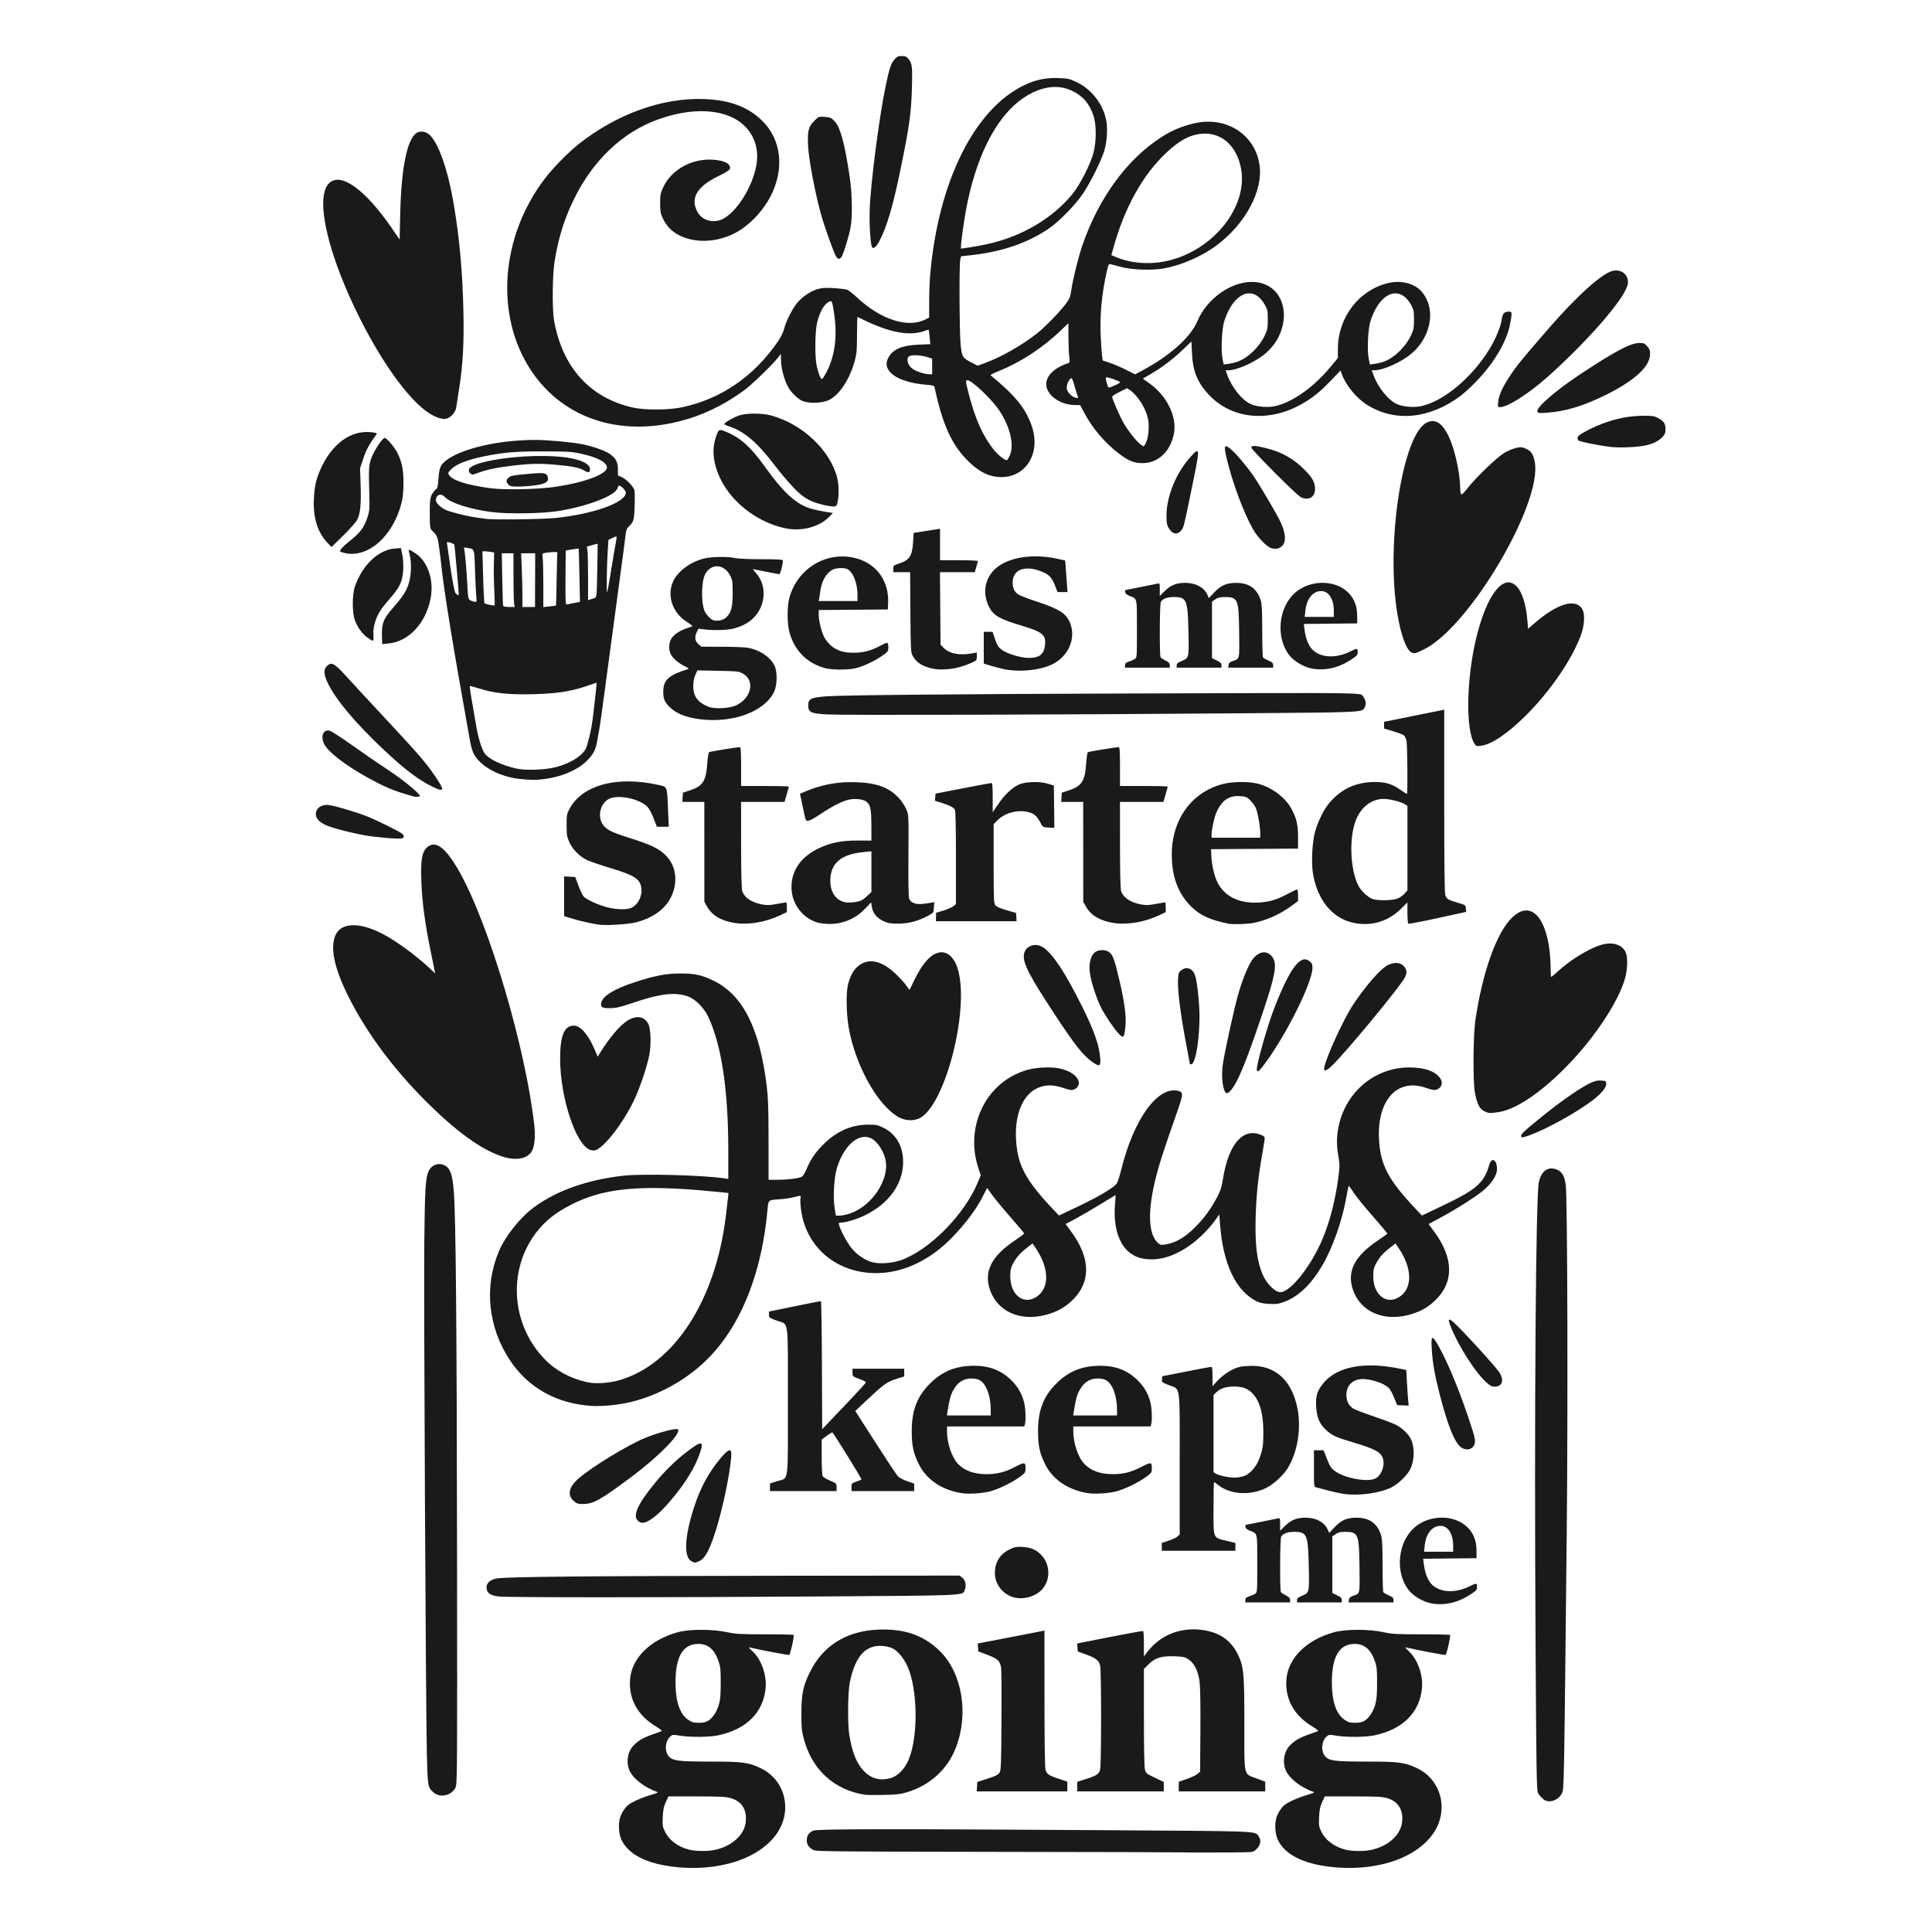 <?xml version="1.0" encoding="UTF-8" standalone="no"?>
<svg
   xmlns:dc="http://purl.org/dc/elements/1.1/"
   xmlns:cc="http://creativecommons.org/ns#"
   xmlns:rdf="http://www.w3.org/1999/02/22-rdf-syntax-ns#"
   xmlns:svg="http://www.w3.org/2000/svg"
   xmlns="http://www.w3.org/2000/svg"
   id="svg1538"
   version="1.1"
   viewBox="0 0 264.583 264.583"
   height="1000"
   width="1000">
  <defs
     id="defs1532" />
  <g
     transform="translate(0,-32.417)"
     id="layer1">
    <path
       id="path1223"
       transform="matrix(0.265,0,0,0.265,0,32.417)"
       d="M 466.012 28.957 C 464.128 28.957 463.564 29.224 462.225 30.748 C 460.39 32.837 459.583 35.327 457.555 45.146 C 454.254 61.126 449.831 95.601 449.436 108.445 C 449.19 116.328 449.844 126.413 450.686 127.789 C 451.284 128.767 452.74 127.693 454.047 125.312 C 458.398 117.382 461.591 106.402 466.219 83.434 C 470.036 64.488 470.904 57.968 471.258 45.598 C 471.577 34.461 471.376 32.701 469.535 30.514 C 468.45 29.223 467.846 28.957 466.012 28.957 z M 544.799 40.312 C 539.327 40.383 534.752 41.468 529.674 43.848 C 503.68 56.029 484.868 93.735 480.697 142.02 C 480.417 145.27 480.184 151.567 480.184 156.014 L 480.176 164.1 L 478.17 165.121 C 469.216 169.689 455.171 165.187 443.043 153.861 C 440.928 151.886 438.586 150.036 437.834 149.75 C 437.083 149.465 433.982 149.081 430.943 148.896 C 426.585 148.631 424.806 148.738 422.527 149.4 C 418.829 150.476 414.539 153.397 411.857 156.666 C 409.347 159.727 406.024 166.407 405.158 170.131 C 404.779 171.764 403.533 174.261 401.955 176.555 C 389.572 194.555 372.68 206.149 352.561 210.459 C 345.761 211.916 333.512 212.017 327.312 210.666 C 305.076 205.822 290.665 189.993 286.338 165.66 C 285.306 159.853 285.46 142.164 286.604 135.082 C 288.565 122.942 291.531 113.357 296.465 103.219 C 306.375 82.852 321.716 68.279 340.191 61.682 C 362.755 53.624 382.322 57.323 389.039 70.914 C 391.543 75.982 391.958 81.495 390.32 87.969 C 387.649 98.533 380.285 109.643 373.666 113.096 C 368.974 115.544 363.126 114.109 360.662 109.904 C 356.447 102.71 359.906 96.516 371.189 91.055 C 374.305 89.547 376.984 87.919 377.148 87.434 C 378.012 84.867 374.652 82.949 368.557 82.531 C 357.652 81.784 347.115 87.551 342.822 96.615 C 341.303 99.815 341.156 100.577 341.156 105.018 C 341.156 109.219 341.348 110.302 342.512 112.787 C 344.335 116.675 346.935 119.433 350.645 121.41 C 360.026 126.411 373.38 125.154 383.396 118.328 C 389.158 114.402 394.745 108.07 398.092 101.676 C 405.542 87.439 403.892 72.155 393.85 62.373 C 386.488 55.203 377.262 51.73 364.17 51.199 C 342.441 50.319 318.67 58.863 298.758 74.707 C 293.404 78.968 285.652 86.912 281.461 92.436 C 258.594 122.575 255.692 163.066 274.373 191.336 C 291.656 217.49 323.193 226.903 357.057 216.016 C 366.367 213.022 375.76 208.137 384.584 201.697 C 388.483 198.852 398.989 188.713 401.953 184.934 L 403.564 182.877 L 403.604 185.961 C 403.656 190.53 405.407 196.889 407.639 200.607 C 408.98 202.843 412.007 205.794 414.137 206.943 C 417.178 208.59 424.372 208.532 428.152 206.834 C 433.596 204.389 439.06 196.199 441.729 186.48 C 442.695 182.97 442.87 180.998 442.889 172.99 C 442.905 167.832 443.028 163.671 443.174 163.744 C 458.244 171.577 469.439 173.965 477.559 171.084 C 478.804 170.641 479.87 170.341 479.943 170.414 C 480.007 170.488 480.226 172.196 480.42 174.209 L 480.783 177.871 L 474.699 178.127 C 466.053 178.49 461.582 180.389 459.139 184.736 C 455.263 191.632 463.553 197.586 478.766 198.834 C 482.303 199.123 482.774 199.285 482.99 200.271 C 487.154 219.641 491.849 229.906 500.428 238.393 C 505.057 242.972 509.486 245.518 514.146 246.277 L 514.145 246.271 C 529.011 248.696 538.659 234.989 532.979 219.516 C 529.713 210.62 524.31 204.06 511.91 193.932 C 511.697 193.758 513.433 192.849 515.766 191.912 C 527.569 187.173 538.682 179.915 548.4 170.6 L 552.127 167.027 L 552.164 174.438 C 552.186 178.513 552.378 183.084 552.594 184.596 C 552.916 186.875 552.843 187.388 552.168 187.609 C 541.694 191.05 537.75 198.031 542.939 203.941 C 545.885 207.296 550.723 209.324 555.811 209.338 L 558.209 209.344 L 560.496 213.641 C 564.584 221.325 570.984 228.85 578.002 234.225 C 583.216 238.218 585.987 239.35 590.465 239.336 C 598.611 239.3 604.951 233.27 606.693 223.904 C 608.329 215.108 602.808 204.169 593.496 197.756 C 591.941 196.685 590.672 195.761 590.672 195.688 C 590.672 195.62 592.002 194.819 593.627 193.906 C 599.514 190.6 605.905 185.862 610.758 181.209 L 615.713 176.461 L 615.992 182.494 C 616.424 191.825 618.788 197.664 624.697 203.98 C 636.259 216.34 654.871 218.438 671.83 209.293 C 677.647 206.156 682.04 202.687 687.689 196.77 L 692.77 191.449 L 693.432 193.33 C 695.423 199.008 701.009 205.817 706.473 209.225 C 720.936 218.247 738.627 216.565 754.717 204.641 C 756.61 203.238 760.442 199.699 763.232 196.777 C 770.852 188.797 776.396 180.183 779.217 171.941 C 780.372 168.561 781.474 162.182 781.025 161.457 C 780.554 160.692 777.917 161.013 777.119 161.932 C 776.687 162.426 776.178 163.96 776.014 165.342 C 775.547 168.941 772.721 175.635 769.484 180.812 C 760.393 195.358 746.252 207.147 734.646 209.855 C 730.99 210.71 725.193 210.267 722.068 208.895 C 717.382 206.836 712.033 200.18 709.66 193.453 L 708.922 191.355 L 710.314 191.355 C 714.056 191.355 721.384 188.388 726.934 184.625 C 739.236 176.284 742.901 160.059 734.615 150.623 C 730.896 146.386 723.794 144.65 717.092 146.332 C 702.053 150.108 691.404 164.192 691.404 180.305 L 691.404 185.02 L 687.275 189.967 C 678.699 200.242 668.031 207.773 659.102 209.857 C 655.446 210.712 649.649 210.267 646.523 208.895 C 641.837 206.836 636.488 200.18 634.115 193.453 L 633.377 191.357 L 634.77 191.357 C 638.511 191.357 645.838 188.39 651.389 184.627 C 668.951 172.719 666.938 147.073 648.338 145.742 C 636.947 144.927 623.765 154.008 618.68 166.174 C 615.306 174.245 604.757 183.69 590.557 191.35 L 586.641 193.461 L 581.994 191.127 C 579.439 189.844 575.664 188.227 573.605 187.535 L 569.861 186.277 L 569.521 183.805 C 569.333 182.445 569.01 177.865 568.816 173.625 C 568.308 162.864 569.401 151.433 572.025 140.051 C 572.795 136.71 573.014 136.311 573.945 136.527 C 574.525 136.661 576.85 137.276 579.111 137.895 C 584.815 139.454 594.96 139.85 601.217 138.758 C 610.279 137.176 620.835 132.621 628.447 127.008 C 643.518 115.895 652.828 98.619 650.91 85.322 C 648.624 69.475 633.79 59.951 617.25 63.713 C 610.867 65.165 605.4 67.475 599.951 71.023 C 582.3 82.519 567.979 102.096 559.541 126.26 C 557.388 132.425 554.594 143.581 553.664 149.729 C 553.073 153.636 552.756 154.421 550.668 157.18 C 547.511 161.35 540.287 168.776 536.156 172.096 C 528.439 178.298 517.164 184.703 508.5 187.803 L 505.213 188.98 L 502.002 187.314 C 497.438 184.948 497.178 184.538 496.488 178.695 C 495.82 173.024 495.622 137.189 496.242 134.285 L 496.633 132.461 L 502.154 131.838 C 517.843 130.069 530.685 125.693 541.615 118.393 C 547.164 114.686 555.775 105.918 559.799 99.877 C 563.579 94.202 569.03 83.215 570.639 78.035 C 572.046 73.498 572.511 66.511 571.689 62.25 C 570.063 53.83 564.106 46.106 556.422 42.455 C 552.751 40.71 551.918 40.527 547.203 40.344 C 546.381 40.313 545.581 40.302 544.799 40.312 z M 545.691 44.947 C 548.515 45.001 551.23 45.61 553.754 46.791 C 559.539 49.498 562.877 53.31 565.07 59.717 C 566.664 64.358 566.654 73.045 565.053 79.068 C 563.442 85.126 557.988 95.757 554.084 100.453 C 543.595 113.069 528.079 122.179 510.355 126.127 L 510.352 126.129 C 507.866 126.682 503.76 127.439 501.229 127.814 L 496.625 128.496 L 496.625 127.32 C 496.625 125.244 498.145 114.191 499.232 108.363 C 504.082 82.358 513.695 62.567 526.385 52.461 C 532.747 47.394 539.48 44.829 545.691 44.947 z M 424.377 60.314 C 422.937 60.324 422.515 60.746 420.824 62.438 C 417.769 65.487 417.236 67.67 417.604 75.469 C 417.93 82.373 421.338 100.325 424.336 110.93 C 426.229 117.627 430.959 130.782 432.143 132.643 L 432.143 132.645 C 433.131 134.196 434.215 134.102 435.094 132.387 C 436.308 130.019 438.872 121.437 439.582 117.354 C 440.609 111.464 440.382 99.838 439.07 91.143 C 436.466 73.871 434.297 65.888 431.352 62.73 C 429.557 60.807 429.15 60.621 426.24 60.41 C 425.45 60.353 424.857 60.311 424.377 60.314 z M 217.553 68.002 C 216.67 68.048 215.827 68.316 215.115 68.814 C 210.332 72.165 207.368 87.039 206.824 110.418 L 206.516 123.781 L 202.816 118.385 C 188.605 97.65 175.834 88.545 169.869 94.895 C 162.701 102.525 169.453 131.657 186.033 164.639 C 198.776 189.987 213.528 209.548 223.803 214.725 C 228.693 217.188 231.304 217.083 233.832 214.324 C 234.753 213.32 235.608 211.756 235.736 210.805 C 235.872 209.863 236.58 205.277 237.311 200.613 C 239.234 188.325 239.834 177.398 239.482 161.041 C 239.045 140.603 237.493 123.333 234.5 105.576 C 231.492 87.733 226.566 73.699 221.859 69.566 C 220.603 68.464 219.023 67.925 217.553 68.002 z M 622.83 69.047 C 632.135 69.047 639.391 76.182 641.381 87.291 C 644.85 106.655 627.571 128.714 604.354 134.562 C 594.987 136.921 584.7 136.271 576.623 132.809 L 574.342 131.832 L 575.314 128.32 C 581.162 107.207 590.544 90.338 602.861 78.795 C 610.163 71.952 616.115 69.047 622.83 69.047 z M 835.309 139.777 C 834.709 139.765 834.081 139.827 833.434 139.973 C 827.874 141.227 814.777 153.039 799.887 170.234 C 786.109 186.144 784.073 188.64 780.516 193.947 C 776.529 199.897 774.61 204.09 774.24 207.676 C 773.969 210.319 773.989 210.375 775.33 210.375 C 779.135 210.375 790.103 203.385 799.645 194.881 C 819.756 176.956 838.307 155.842 840.932 147.889 C 842.352 143.586 839.509 139.861 835.309 139.777 z M 645.701 151.588 C 648.624 151.635 651.447 153.545 653.654 157.529 C 655.043 160.026 655.172 160.706 655.172 165.152 C 655.172 169.422 654.994 170.419 653.738 173.098 C 650.89 179.179 645.366 184.64 639.898 186.779 C 638.689 187.253 636.505 187.802 635.045 188 L 632.393 188.363 L 631.77 185.367 C 630.882 181.08 631.41 169.907 632.691 165.924 C 635.688 156.611 640.83 151.51 645.701 151.588 z M 721.248 151.588 C 724.171 151.635 726.996 153.545 729.203 157.529 C 730.592 160.026 730.721 160.706 730.721 165.152 C 730.721 169.422 730.541 170.419 729.285 173.098 C 726.438 179.179 720.913 184.64 715.445 186.779 L 715.449 186.779 C 714.24 187.253 712.058 187.802 710.598 188 L 707.943 188.363 L 707.322 185.367 C 706.431 181.08 706.957 169.907 708.24 165.924 C 711.237 156.611 716.377 151.51 721.248 151.588 z M 429.246 155.656 C 430.032 155.57 430.249 156.652 431.143 162.705 C 432.754 173.626 431.469 183.646 427.42 191.725 L 427.422 191.725 C 426.335 193.894 425.184 195.758 424.867 195.85 C 424.163 196.07 422.973 193.2 422.053 189.051 C 421 184.32 421.166 170.924 422.33 166.438 C 423.852 160.577 426.239 156.678 428.871 155.754 C 429.01 155.705 429.134 155.669 429.246 155.656 z M 846.992 177.25 C 842.585 177.29 833.974 181.892 816.248 193.678 C 803.432 202.199 793.716 210.703 794.49 212.721 C 794.789 213.498 795.379 213.565 799.5 213.281 C 809.002 212.626 818.707 209.67 830.125 203.959 C 845.01 196.513 852.738 189.319 852.738 182.908 C 852.738 181.065 852.424 180.235 851.236 178.904 C 849.888 177.396 849.457 177.232 846.992 177.25 z M 473.18 183.592 C 474.922 183.613 477.004 183.898 478.875 184.441 L 481.719 185.268 L 481.719 189.344 L 481.721 193.434 L 480.049 193.396 C 477.359 193.352 472.465 191.556 470.871 190.029 C 469.068 188.303 468.396 185.458 469.521 184.332 C 470.036 183.815 471.437 183.571 473.18 183.592 z M 571.863 194.961 C 572.962 194.961 578.852 197.095 578.852 197.494 C 578.852 197.706 578.217 198.175 577.439 198.539 C 572.666 200.769 572.809 200.756 572.258 198.934 C 571.308 195.788 571.226 194.961 571.863 194.961 z M 553.611 195.453 C 554.066 195.383 554.366 196.294 555.287 199.467 C 556.005 201.934 556.769 204.359 556.984 204.854 L 556.986 204.854 C 557.253 205.467 557.156 205.739 556.68 205.721 C 554.635 205.625 552.041 203.438 551.379 201.248 C 550.944 199.817 551.85 196.912 553.076 195.803 C 553.291 195.609 553.46 195.476 553.611 195.453 z M 500.023 196.502 C 502.05 196.502 511.639 205.445 515.729 211.148 C 521.775 219.6 524.369 229.818 521.848 235.369 L 521.85 235.369 C 521.321 236.535 520.659 237.638 520.381 237.803 C 519.676 238.238 515.71 235.104 513.557 232.412 C 507.973 225.43 504.025 216.642 500.699 203.791 C 498.955 197.057 498.903 196.502 500.023 196.502 z M 582.516 200.59 L 583.99 201.641 C 588.102 204.568 592.146 211.012 593.27 216.422 C 593.906 219.489 593.686 224.267 592.768 227.361 L 592.764 227.363 C 592.467 228.367 591.933 229.562 591.576 230.023 C 590.987 230.785 590.774 230.739 589.238 229.531 C 587.03 227.795 583.104 222.788 580.697 218.641 C 578.752 215.288 574.74 206.128 574.74 205.035 C 574.74 204.706 576.489 203.571 578.627 202.514 L 582.516 200.59 z M 389.881 213.752 C 386.818 213.749 383.876 214.06 382.018 214.686 C 379.042 215.688 374.309 218.415 374.309 219.127 C 374.309 219.358 375.522 219.943 377.006 220.428 C 384.502 222.878 391.385 228.723 399.826 239.805 C 402.893 243.831 407.463 249.269 409.982 251.889 C 415.08 257.188 418.113 259.009 424.674 260.713 L 424.672 260.707 C 426.792 261.258 429.366 261.721 430.393 261.736 C 432.179 261.763 432.285 261.668 432.834 259.482 C 433.652 256.236 433.546 250.361 432.604 246.725 C 428.933 232.558 414.518 219.036 398.463 214.699 C 396.127 214.071 392.944 213.755 389.881 213.752 z M 848.885 214.863 C 842.025 214.933 835.353 216.227 828.326 218.852 C 823.593 220.62 818.316 223.257 816.121 224.953 C 815.067 225.767 814.952 226.999 815.863 227.711 C 816.585 228.276 826.433 230.253 831.924 230.936 L 831.926 230.936 C 836.691 231.527 846.543 231.119 850.572 230.162 C 854.598 229.206 857.177 227.898 859.164 225.807 C 860.44 224.463 860.705 223.756 860.705 221.701 C 860.705 218.839 859.787 217.541 856.594 215.877 C 854.849 214.973 853.684 214.827 848.885 214.863 z M 740.533 217.619 C 739.538 217.588 738.504 217.832 737.422 218.346 C 724.925 224.276 716.232 279.379 721.979 316.244 C 723.733 327.497 726.676 335.797 729.395 337.162 L 729.395 337.146 C 730.905 337.905 731.609 337.728 736.143 335.457 C 759.546 323.734 797.084 260.078 793.148 238.787 C 792.276 234.069 790.815 232.358 786.68 231.207 C 785.062 230.757 780.655 232.104 777.398 234.043 C 773.699 236.246 762.93 246.561 758.629 252.021 C 755.071 256.553 754.695 256.55 754.604 252.004 C 754.445 243.945 751.737 231.911 748.627 225.436 C 746.147 220.273 743.518 217.711 740.533 217.619 z M 372.299 222.23 C 371.131 222.273 370.717 223.508 369.689 226.75 C 366.495 236.842 371.421 250.425 381.838 260.242 C 389.003 266.996 398.244 271.73 407.199 273.236 C 414.836 274.52 423.509 272.102 428.205 267.381 L 430.451 265.123 L 425.377 264.27 C 422.587 263.799 419.004 262.921 417.41 262.32 C 410.618 259.757 404.232 253.712 395.711 241.775 C 388.152 231.187 382.988 226.454 375.51 223.264 C 373.973 222.608 373 222.205 372.299 222.23 z M 188.699 223.256 C 179.565 223.689 171.202 230.409 165.943 241.811 C 163.438 247.24 162.568 250.958 162.219 257.699 C 161.723 267.273 164.011 274.897 168.975 280.203 L 171.318 282.707 L 177.412 276.736 C 180.764 273.452 183.999 269.793 184.6 268.604 C 186.223 265.396 186.695 260.608 186.369 250.787 L 186.076 241.984 L 187.762 236.932 C 189.227 232.541 190.919 229.385 194.195 224.934 C 195.006 223.836 194.978 223.809 192.654 223.461 C 191.325 223.262 190.004 223.194 188.699 223.256 z M 198.779 226.311 C 197.683 226.311 193.549 232.501 192.041 236.396 C 190.548 240.253 190.443 242.094 190.873 256.377 C 191.065 262.742 190.96 263.987 189.957 267.176 C 188.396 272.136 186.259 275.133 181.654 278.818 C 177.161 282.414 175.268 284.444 175.854 285.029 C 176.077 285.253 177.285 285.638 178.535 285.887 L 178.537 285.887 C 190.385 288.24 202.836 277.263 207.342 260.488 C 208.171 257.404 208.463 254.771 208.5 249.951 C 208.559 242.949 207.8 239.031 205.445 234.178 C 204.001 231.202 199.857 226.311 198.779 226.311 z M 276.729 227.34 C 258.237 227.346 239.203 231.612 231.043 237.58 C 227.692 240.029 227 241.553 226.588 247.373 C 226.334 250.945 226.019 252.521 225.52 252.713 C 225.13 252.862 224.242 253.863 223.547 254.938 C 222.193 257.041 221.973 259.035 222.119 268.35 C 222.187 272.57 222.327 273.261 223.35 274.262 C 225.97 276.83 226.222 277.449 226.996 283.357 C 227.424 286.608 227.925 290.655 228.09 292.352 C 229.439 305.47 234.235 334.785 243.01 383.537 C 243.444 385.954 244.336 388.793 245.027 389.961 C 248.808 396.353 258.148 401.366 268.449 402.533 L 268.467 402.521 C 274.059 403.167 277.133 403.172 281.664 402.559 C 290.112 401.413 297.784 398.206 302.598 393.807 C 306.254 390.465 307.869 387.61 308.561 383.264 C 308.872 381.315 309.329 378.795 309.58 377.664 C 309.83 376.533 310.748 370.174 311.625 363.531 C 313.418 349.92 316.65 325.928 320.381 298.52 C 321.766 288.344 323.064 278.516 323.258 276.68 C 323.549 273.991 323.885 273.092 324.994 272.055 C 327.436 269.77 327.765 268.6 327.988 261.4 C 328.094 257.663 328.044 254.061 327.879 253.393 C 327.406 251.51 323.748 247.679 321.424 246.631 L 319.328 245.684 L 319.328 242.498 C 319.328 238.758 318.194 236.675 314.953 234.459 C 312.646 232.882 306.687 230.776 301.352 229.654 C 296.21 228.573 283.077 227.338 276.729 227.34 z M 648.205 230.453 C 647.113 230.434 646.691 230.725 646.691 231.324 C 646.691 232.407 669.923 255.73 672.131 256.863 L 672.131 256.871 C 676.095 258.906 679.584 256.999 679.584 252.795 C 679.584 249.353 678.477 247.228 674.582 243.193 C 668.688 237.088 662.347 233.514 653.752 231.453 C 651.062 230.803 649.298 230.473 648.205 230.453 z M 633.646 230.621 C 632.623 230.538 632.864 232.519 634.07 237.49 C 637.062 249.816 642.609 264.679 647.463 273.375 C 649.849 277.649 654.6 282.575 657.023 283.287 L 657.025 283.287 C 659.228 283.933 661.021 283.578 662.488 282.209 C 664.882 279.974 664.465 275.122 661.342 268.898 C 659.066 264.363 651.389 251.337 648.129 246.477 C 644.806 241.522 638.436 233.971 635.854 231.926 C 634.838 231.122 634.112 230.659 633.646 230.621 z M 618.686 233.145 C 618.142 233.055 617.07 234.117 615.389 235.961 C 607.94 244.13 602.952 256.124 602.824 266.141 C 602.767 270.907 603.141 272.213 605.217 274.492 C 607.46 276.955 610.707 275.388 611.805 271.314 C 612.576 268.451 614.809 257.891 617.393 244.896 C 619.033 236.642 619.592 233.294 618.686 233.145 z M 281.025 233.268 C 293.436 233.284 295.46 233.407 300.184 234.436 C 308.646 236.279 313.66 238.93 313.66 241.559 C 313.66 244.994 302.447 249.25 287.348 251.545 L 287.348 251.543 C 278.377 252.906 260.597 253.292 253.271 252.283 C 240.654 250.545 233.466 248.167 231.883 245.211 C 231.438 244.376 231.686 243.898 233.404 242.262 C 236.052 239.744 241.986 237.465 250.139 235.834 C 260.768 233.709 266.323 233.254 281.025 233.268 z M 281.307 235.643 C 263.248 235.43 242.828 239.01 242.303 242.729 C 242.195 243.497 242.483 244.244 243.045 244.656 C 244.193 245.496 243.818 245.541 247.814 244.1 C 252.192 242.523 257.711 241.44 266.377 240.459 C 274.522 239.538 279.365 239.481 287.449 240.211 C 295.967 240.98 299.239 241.636 301.719 243.076 C 304.119 244.47 304.924 244.339 304.924 242.559 C 304.924 238.894 297.142 236.247 284.879 235.736 C 283.703 235.687 282.511 235.657 281.307 235.643 z M 278.508 244.496 C 277.374 244.526 275.949 244.63 274.15 244.789 C 265.017 245.597 263.807 245.82 262.707 246.924 C 261.477 248.171 261.497 249.18 262.781 250.467 L 262.762 250.467 C 263.63 251.332 264.447 251.477 268.029 251.459 C 270.361 251.441 274.301 251.138 276.783 250.787 C 281.978 250.051 283.692 248.938 283.123 246.674 C 282.696 244.973 281.91 244.405 278.508 244.496 z M 320.031 250.98 C 321.016 250.98 323.439 253.525 323.439 254.559 C 323.439 259.631 307.002 265.595 287.33 267.66 C 280.49 268.378 254.93 268.703 250.975 268.123 C 250.268 268.019 247.955 267.689 245.834 267.383 C 240.607 266.632 232.221 264.496 229.949 263.338 C 227.505 262.091 225.277 259.823 225.277 258.584 C 225.277 255.643 227.815 254.668 229.846 256.828 C 232.725 259.893 243.118 263.226 254.195 264.635 C 262.545 265.698 280.216 265.423 288.482 264.098 C 303.732 261.656 318.16 256.072 319.121 252.242 C 319.297 251.547 319.705 250.98 320.031 250.98 z M 485.799 273.254 L 478.988 274.32 L 472.18 275.389 L 471.859 280.299 C 471.39 287.489 470.044 289.46 464.332 291.328 C 461.791 292.159 461.645 292.304 461.645 293.947 L 461.645 295.688 L 465.986 295.688 L 470.328 295.688 L 470.475 316.373 C 470.616 335.341 470.709 337.203 471.578 338.799 C 473.382 342.107 476.058 343.988 480.77 345.256 L 480.777 345.254 C 486.6 346.822 494.719 345.814 501.77 342.65 C 504.739 341.315 504.812 341.241 504.812 339.242 L 504.812 337.197 L 502.371 337.643 C 495.598 338.874 490.414 337.789 487.34 334.498 L 486.055 333.121 L 485.908 314.404 L 485.762 295.686 L 494.754 295.686 L 503.746 295.686 L 504.537 293.023 C 504.973 291.559 505.328 290.17 505.328 289.939 C 505.328 289.707 500.933 289.518 495.562 289.518 L 485.799 289.518 L 485.799 281.387 L 485.799 273.254 z M 318.414 277.305 C 318.721 277.37 318.688 277.786 318.547 278.604 C 318.41 279.381 317.854 282.561 317.307 285.67 C 316.76 288.779 315.806 294.56 315.188 298.518 L 315.189 298.52 C 314.571 302.477 313.907 305.877 313.742 306.074 C 313.356 306.507 313.596 291.359 314.094 284.133 L 314.445 278.996 L 316.246 278.119 C 317.461 277.527 318.107 277.24 318.414 277.305 z M 231.506 280.154 C 232.545 280.239 234.645 281.006 234.822 281.533 C 234.972 281.977 237.1 305.903 237.1 307.135 L 237.098 307.133 C 237.098 307.801 236.25 307.536 235.439 306.611 C 234.917 306.016 234.021 301.506 232.789 293.26 C 231.769 286.411 230.932 280.594 230.932 280.332 C 230.932 280.175 231.16 280.126 231.506 280.154 z M 308.852 280.986 C 308.897 281.018 308.803 287.248 308.656 294.832 C 308.395 308.265 308.361 308.632 307.307 309.025 L 307.297 309.025 C 306.702 309.249 305.695 309.595 305.059 309.793 L 303.9 310.152 L 303.896 298.17 C 303.895 291.579 303.751 285.356 303.586 284.34 L 303.281 282.494 L 306.033 281.711 C 307.546 281.279 308.815 280.949 308.852 280.986 z M 240.182 282.961 C 240.458 282.952 240.895 283.018 241.551 283.137 C 245.335 283.82 245.128 283.196 245.498 295.283 C 245.683 301.303 245.995 307.327 246.16 308.668 L 246.158 308.668 C 246.511 311.326 246.304 311.482 243.674 310.52 C 241.932 309.882 241.876 309.66 241.484 301.859 C 241.111 294.444 240.273 285.067 239.861 283.711 C 239.705 283.195 239.721 282.976 240.182 282.961 z M 207.168 283.223 L 203.982 283.48 C 195.404 284.169 187.101 292.172 183.314 303.4 C 182.008 307.313 181.98 316.462 183.277 320.18 C 184.583 323.92 187.02 327.385 189.764 329.398 L 189.754 329.398 C 191.048 330.348 192.352 331.131 192.654 331.139 C 192.998 331.147 193.127 330.057 192.98 328.1 C 192.827 325.953 193.078 324.005 193.826 321.539 C 195.036 317.557 196.682 314.873 200.859 310.08 C 205.191 305.11 206.798 302.578 207.658 299.359 C 208.617 295.77 208.686 290.234 207.822 286.244 L 207.168 283.223 z M 299.066 283.504 C 299.11 283.564 299.287 289.788 299.434 297.334 L 299.717 311.053 L 296.803 311.615 L 296.795 311.613 C 295.192 311.923 293.487 312.264 293.01 312.355 C 292.221 312.523 292.149 311.445 292.24 298.518 L 292.35 284.496 L 295.666 283.945 C 297.49 283.651 299.03 283.449 299.066 283.504 z M 211.422 284.164 C 211.079 284.179 211.198 284.723 211.699 286.607 C 212.702 290.375 212.593 296.388 211.441 300.773 C 210.346 304.945 208.492 307.95 203.488 313.662 C 197.913 320.028 197.154 322.045 197.414 329.814 L 197.514 332.842 L 200.742 332.543 C 211.111 331.575 219.896 322.273 222.479 309.527 C 224.351 300.285 221.301 290.603 215.145 286.258 C 213.886 285.368 212.434 284.487 211.922 284.295 C 211.702 284.213 211.536 284.159 211.422 284.164 z M 249.311 284.898 L 250.52 284.904 C 251.184 284.906 252.55 285.048 253.553 285.213 L 255.379 285.516 L 255.215 291.502 C 255.114 294.795 255.218 300.923 255.447 305.119 L 255.438 305.117 C 255.657 309.313 255.73 312.796 255.584 312.869 C 255.112 313.092 250.78 312.166 250.406 311.762 C 250.203 311.544 249.87 305.409 249.676 298.131 L 249.311 284.898 z M 286.934 285.266 C 287.93 285.277 288.161 285.461 288.051 285.928 C 287.948 286.352 287.766 292.581 287.656 299.77 C 287.543 306.958 287.401 312.881 287.328 312.936 L 287.326 312.934 C 287.26 312.985 285.76 313.185 283.994 313.377 L 280.783 313.729 L 280.783 302.211 C 280.783 295.876 280.63 289.646 280.465 288.365 C 280.156 286.113 280.194 286.024 281.621 285.746 C 282.433 285.589 284.251 285.398 285.666 285.307 C 286.184 285.276 286.602 285.262 286.934 285.266 z M 259.314 285.928 L 262.34 285.928 L 265.365 285.928 L 265.365 298.197 C 265.365 304.946 265.521 311.19 265.686 312.074 L 266.008 313.68 L 263.102 313.68 C 261.225 313.68 260.12 313.453 259.992 313.037 C 259.882 312.684 259.681 306.439 259.553 299.16 L 259.314 285.928 z M 269.309 285.928 L 272.941 285.928 L 276.572 285.928 L 276.537 299.803 L 276.521 299.803 L 276.486 313.68 L 273.234 313.68 L 269.982 313.68 L 269.982 307.594 C 269.982 304.247 269.839 298.003 269.645 293.719 L 269.309 285.928 z M 535.227 287.508 C 527.184 287.491 519.944 289.46 515.283 293.164 C 509.063 298.106 507.393 306.145 511.061 313.488 C 513.326 318.024 516.438 319.866 527.359 323.137 C 538.699 326.533 540.55 327.986 540.072 333.115 C 539.607 338.101 537.195 340.053 531.545 339.998 C 527.612 339.964 520.924 337.998 518.043 336.029 C 515.951 334.601 515.175 333.345 513.826 329.223 L 512.945 326.523 L 510.674 326.523 L 508.402 326.523 L 508.402 334.732 L 508.402 342.939 L 511.871 343.99 C 513.779 344.568 516.843 345.366 518.68 345.764 L 518.682 345.764 C 526.77 347.51 537.876 346.375 544.113 343.164 C 552.148 339.028 556.048 330.021 553.141 322.322 C 551.16 317.078 547.782 314.859 535.668 310.844 C 531.586 309.491 527.472 307.929 526.527 307.371 C 524.325 306.072 523.305 304.066 523.305 301.041 C 523.305 294.47 529.425 291.985 537.787 295.162 C 541.957 296.746 543.494 298.253 545.09 302.316 L 546.521 305.965 L 549.092 305.965 L 551.662 305.965 L 551.348 301.469 C 551.176 298.996 550.898 295.327 550.752 293.316 L 550.469 289.662 L 546.523 288.783 C 542.704 287.932 538.882 287.515 535.227 287.508 z M 435.891 287.572 C 423.034 287.286 411.359 295.991 407.906 309.049 C 406.741 313.442 406.751 322.006 407.922 326.523 C 410.38 336.011 416.985 342.75 426.279 345.252 L 426.287 345.275 C 429.969 346.266 438.559 346.274 442.393 345.287 C 446.378 344.263 452.192 341.502 456.023 338.814 C 458.946 336.759 459.074 336.586 459.074 334.436 C 459.074 332.957 458.852 332.199 458.416 332.199 C 458.053 332.199 456.249 332.997 454.406 333.977 C 450.036 336.298 445.903 337.338 441.055 337.338 C 434.115 337.338 429.619 335.088 426.35 329.977 C 424.817 327.58 423.1 321.108 423.1 317.732 L 423.1 315.252 L 440.959 315.105 L 458.816 314.959 L 458.963 311.434 C 459.489 299.336 451.894 289.976 439.912 287.955 C 438.565 287.728 437.221 287.602 435.891 287.572 z M 371.791 287.832 C 368.615 287.891 365.406 288.192 363.473 288.711 C 356.647 290.54 350.435 295.145 347.99 300.186 C 344.482 307.419 347.391 316.544 354.691 321.199 C 356.402 322.288 357.805 323.322 357.811 323.486 C 357.816 323.655 356.837 324.081 355.637 324.436 C 351.941 325.526 348.495 327.682 347.113 329.771 C 345.582 332.089 345.399 335.687 346.684 338.176 C 347.782 340.3 350.804 342.862 353.906 344.299 C 355.407 344.994 356.17 345.578 355.738 345.725 C 345.406 348.937 342.8 351.311 342.764 357.588 C 342.737 361.203 343.523 362.974 346.344 365.656 C 349.694 368.842 354.651 370.788 361.676 371.678 L 361.686 371.678 C 378.683 373.83 394.984 367.846 399.998 357.615 C 401.726 354.069 401.8 346.851 400.127 343.738 C 397.693 339.206 392.328 335.722 386.252 334.727 C 384.607 334.458 378.595 334.236 372.893 334.234 L 362.525 334.23 L 360.943 332.9 C 359.117 331.363 358.836 329.032 360.166 326.459 L 360.969 324.906 L 364.406 325.307 C 368.982 325.839 375.465 325.665 378.635 324.922 C 387.386 322.87 392.925 317.535 394.359 309.781 C 395.311 304.636 393.87 299.53 390.443 295.896 C 389.534 294.934 388.95 294.145 389.166 294.145 C 389.373 294.145 392.382 294.721 395.852 295.43 C 399.321 296.136 402.437 296.715 402.771 296.715 C 403.284 296.715 404.588 291.598 404.588 289.588 C 404.588 289.174 401.397 289.004 393.41 288.992 C 386.938 288.985 381.26 288.737 379.92 288.404 C 378.113 287.956 374.967 287.773 371.791 287.832 z M 370.848 292.65 C 373.326 292.787 375.814 294.416 377.35 297.486 C 378.506 299.815 378.635 300.656 378.635 306.48 C 378.635 313.729 377.88 316.595 375.324 319.043 C 373.717 320.587 370.277 321.255 368.357 320.404 C 366.872 319.746 364.66 317.257 363.996 315.496 C 362.253 310.89 362.482 300.503 364.404 296.775 C 365.902 293.872 368.369 292.514 370.848 292.65 z M 434.232 293.58 C 435.709 293.527 437.151 293.694 437.916 294.104 C 440.909 295.705 443.133 301.358 443.133 307.359 L 443.133 310.592 L 433.102 310.592 L 423.07 310.592 L 423.311 309.436 C 423.442 308.8 423.716 307.13 423.881 305.729 C 424.596 300.245 426.933 296.136 430.334 294.377 C 431.244 293.906 432.755 293.633 434.232 293.58 z M 779.838 300.969 C 773.92 300.6 767.36 311.33 762.91 329.654 C 757.731 350.977 757.347 377.779 762.121 384.535 L 762.119 384.535 C 762.875 385.602 763.256 385.714 765.27 385.438 C 770.92 384.663 779.067 379.165 788.578 369.709 C 800.946 357.413 812.275 340.925 816.883 328.514 C 819.009 322.785 819.233 316.88 817.418 314.334 C 813.772 309.222 804.597 312.093 793.18 321.92 L 789.689 324.926 L 789.334 320.715 C 788.626 312.345 786.632 305.977 783.799 303.039 C 782.535 301.729 781.204 301.054 779.838 300.969 z M 612.416 301.209 C 607.861 301.226 604.9 302.453 601.699 305.654 L 599.359 307.996 L 599.359 304.658 C 599.359 301.448 599.31 301.334 598.201 301.596 C 596.679 301.956 581.784 304.939 581.512 304.939 C 581.401 304.939 581.383 305.429 581.475 306.031 C 581.585 306.763 582.335 307.399 583.752 307.959 C 587.784 309.551 587.549 308.484 587.549 325.033 C 587.549 339.854 587.547 339.863 586.391 340.588 C 585.754 340.987 584.368 341.589 583.309 341.924 C 581.781 342.409 581.381 342.793 581.381 343.779 L 581.381 345.027 L 592.943 345.027 L 604.508 345.027 L 604.508 343.752 C 604.508 342.768 604.01 342.226 602.324 341.371 C 601.124 340.764 599.978 340.006 599.762 339.691 C 599.156 338.783 599.281 312.217 599.891 311.08 C 600.766 309.443 603.181 308.539 606.672 308.539 C 613.147 308.539 613.788 309.973 614.145 325.289 C 614.487 340.005 614.488 339.998 610.908 341.482 C 608.646 342.42 608.098 342.881 608.098 343.838 L 608.098 345.027 L 619.662 345.027 L 631.225 345.027 L 631.225 343.752 C 631.225 342.736 630.725 342.238 628.783 341.311 L 626.342 340.145 L 626.342 325.518 L 626.342 310.891 L 628.088 309.715 C 629.41 308.825 630.56 308.537 632.818 308.537 C 639.765 308.537 640.161 309.511 640.377 326.566 C 640.553 341.111 640.719 340.352 637.08 341.607 C 635.516 342.147 635.044 342.595 634.916 343.662 L 634.752 345.025 L 646.35 345.025 L 657.947 345.025 L 657.947 343.723 C 657.947 342.659 657.501 342.228 655.516 341.377 C 654.177 340.804 652.913 340.059 652.697 339.725 C 652.467 339.389 652.305 333.196 652.301 325.963 C 652.295 316.052 652.111 312.209 651.559 310.367 C 649.695 304.176 645.44 301.153 638.672 301.227 C 633.74 301.278 630.976 302.507 627.432 306.225 L 624.689 309.104 L 624.066 307.604 C 622.423 303.636 617.966 301.194 612.416 301.209 z M 682.432 301.211 C 677.065 301.451 671.681 303.606 667.945 307.6 C 659.934 316.162 659.652 331.839 667.363 339.801 C 669.96 342.481 674.429 344.855 678.121 345.514 L 678.117 345.533 C 684.827 346.731 691.793 345.131 698.189 340.926 C 701.286 338.889 701.639 338.486 701.639 336.969 C 701.639 334.937 701.317 334.902 698.016 336.574 C 690.194 340.538 681.88 339.974 677.795 335.201 C 675.962 333.06 674.674 329.524 674.127 325.137 L 673.795 322.447 L 687.588 322.301 L 701.383 322.154 L 701.365 318.043 C 701.339 313.179 699.851 309.347 696.811 306.307 C 693.148 302.645 687.799 300.97 682.432 301.211 z M 682.754 305.451 C 686.696 305.451 689.305 309.588 689.305 315.859 L 689.307 315.859 L 689.307 318.814 L 681.781 318.814 L 674.258 318.814 L 674.592 315.607 C 675.234 309.464 678.458 305.451 682.754 305.451 z M 171.113 343.025 C 170.345 343.03 169.687 343.472 168.928 344.23 C 167.13 346.027 167.267 348.599 169.395 353.006 C 173.64 361.8 184.171 374.26 199.242 388.326 C 209.706 398.092 216.794 403.387 223.941 406.775 L 223.945 406.775 C 229.705 409.507 229.888 408.623 225.049 401.408 C 220.357 394.412 216.13 389.513 198.502 370.633 C 191.011 362.61 182.696 353.624 180.023 350.664 C 175.026 345.129 172.803 343.016 171.113 343.025 z M 360.389 346.438 L 371.053 346.654 C 381.108 346.857 381.844 346.94 383.885 348.088 C 390.381 351.74 388.308 360.982 380.176 364.625 C 376.895 366.095 369.387 366.475 366.373 365.326 C 360.638 363.139 358.233 359.926 358.27 354.527 C 358.288 352.314 358.654 350.362 359.342 348.803 L 360.389 346.438 z M 308.01 352.889 C 308.313 352.868 308.382 353.334 308.254 354.375 C 308.131 355.312 307.553 360.473 306.975 365.844 C 306.025 374.642 305.303 378.493 303.279 385.564 C 302.042 389.885 295.546 394.288 287.207 396.459 L 287.207 396.457 C 281.774 397.872 271.554 398.25 266.965 397.205 C 259.653 395.541 253.595 392.79 250.896 389.91 C 249.304 388.211 247.35 382.299 246.17 375.607 C 243.43 360.068 242.583 354.79 242.805 354.568 C 242.942 354.433 245.138 354.991 247.688 355.811 C 255.282 358.253 262.868 359.06 275.387 358.754 C 287.439 358.461 294.43 357.429 302.527 354.748 C 305.125 353.888 307.527 353.074 307.865 352.928 C 307.918 352.905 307.966 352.892 308.01 352.889 z M 678.668 358.162 C 661.851 358.124 633.726 358.232 586.52 358.373 C 496.335 358.644 434.382 359.223 426.707 359.867 C 418.913 360.521 417.693 361.156 417.693 364.555 C 417.693 368.141 418.956 368.737 427.555 369.215 L 427.557 369.213 C 435.674 369.663 544.981 369.369 638.055 368.645 C 705.433 368.121 703.843 368.192 705.199 365.658 C 706.118 363.937 705.841 361.628 704.527 360.102 C 703.319 358.697 706.697 358.226 678.668 358.162 z M 746.354 366.754 L 730.807 369.895 L 715.26 373.035 L 715.26 374.766 L 715.26 376.498 L 720.068 377.922 C 722.713 378.705 725.215 379.686 725.631 380.102 C 726.046 380.517 726.595 381.756 726.85 382.855 C 727.325 384.899 727.542 410.295 727.086 410.295 C 726.947 410.295 725.325 409.261 723.482 408 C 719.228 405.087 715.976 404.123 710.414 404.135 C 700.619 404.152 692.907 407.776 686.703 415.279 C 684.007 418.54 680.886 424.986 679.531 430.08 C 678.117 435.413 677.609 445.756 678.498 451.264 C 680.709 464.978 688.439 474.498 699.277 476.855 L 699.271 476.865 C 708.523 478.878 717.373 476.271 724.119 469.545 L 727.332 466.342 L 727.332 471.689 C 727.332 474.636 727.558 477.191 727.834 477.355 C 728.11 477.526 734.943 476.219 743.02 474.453 L 757.703 471.242 L 757.557 469.473 C 757.406 467.743 757.321 467.679 753.551 466.588 C 748.49 465.124 747.601 464.597 746.922 462.65 C 746.518 461.506 746.354 446.976 746.354 413.889 L 746.354 366.754 z M 169.697 377.518 C 166.864 377.377 165.699 380.666 167.461 384.379 C 169.373 388.408 177.961 395.119 189.393 401.516 C 197.32 405.951 202.375 408.204 208.523 410.041 C 211.067 410.8 213.38 411.498 213.662 411.59 C 214.771 411.947 217.002 411.811 217.002 411.387 C 217.002 410.08 208.329 402.989 200.184 397.637 C 195.159 394.336 186.741 388.548 181.477 384.775 C 176.212 381.003 171.176 377.775 170.285 377.592 C 170.082 377.551 169.886 377.527 169.697 377.518 z M 382.34 386.137 C 380.696 386.131 366.741 388.407 366.352 388.746 C 366.108 388.956 365.719 391.704 365.486 394.852 C 364.823 403.821 363.141 406.318 356.258 408.553 L 352.916 409.639 L 352.77 412.021 L 352.623 414.406 L 358.303 414.406 L 363.986 414.406 L 363.99 440.23 L 363.996 466.057 L 365.549 468.762 C 368.125 473.254 373.218 476.111 380.342 477.062 L 380.326 477.062 C 387.304 477.994 395.862 476.464 403.273 472.963 L 406.629 471.377 L 406.629 468.844 C 406.629 467.451 406.481 466.312 406.316 466.312 C 406.145 466.312 403.945 466.687 401.43 467.148 C 397.583 467.853 396.347 467.886 393.66 467.357 C 388.13 466.269 384.488 463.722 383.529 460.275 C 383.207 459.076 382.99 450.035 382.99 436.375 L 382.982 414.404 L 394.211 414.404 L 405.438 414.404 L 406.545 410.594 C 407.152 408.498 407.652 406.647 407.652 406.482 C 407.652 406.329 402.102 406.182 395.318 406.182 L 382.982 406.182 L 382.982 396.16 C 382.982 388.487 382.83 386.137 382.34 386.137 z M 578.148 386.137 C 576.504 386.13 562.55 388.405 562.16 388.744 C 561.917 388.954 561.527 391.702 561.295 394.85 C 560.631 403.819 558.95 406.318 552.066 408.553 L 548.725 409.637 L 548.578 412.021 L 548.432 414.404 L 554.113 414.404 L 559.793 414.404 L 559.801 440.23 L 559.805 466.055 L 561.357 468.762 C 563.934 473.254 569.025 476.111 576.148 477.062 L 576.127 477.062 C 583.104 477.994 591.663 476.466 599.074 472.965 L 602.432 471.379 L 602.432 468.846 C 602.432 467.453 602.282 466.312 602.117 466.312 C 601.946 466.312 599.749 466.687 597.232 467.148 C 593.386 467.853 592.148 467.886 589.461 467.357 C 583.931 466.27 580.287 463.722 579.33 460.275 C 579.008 459.076 578.793 450.037 578.793 436.377 L 578.789 414.406 L 590.016 414.406 L 601.242 414.406 L 602.35 410.596 C 602.957 408.5 603.457 406.649 603.457 406.484 C 603.457 406.329 597.907 406.182 591.123 406.182 L 578.789 406.182 L 578.789 396.16 C 578.789 388.487 578.639 386.137 578.148 386.137 z M 324.791 403.812 C 310.415 403.764 299.135 408.823 294.256 418.088 C 292.927 420.618 292.81 421.275 292.816 426.486 C 292.822 431.613 292.961 432.438 294.295 435.344 C 295.981 439.011 299.358 442.454 303.148 444.371 C 304.528 445.069 310.051 446.964 315.422 448.58 C 327.876 452.327 330.814 454.222 331.443 458.918 C 332.008 463.125 329.617 467.752 326.127 469.211 C 323.727 470.214 318.549 470.076 313.834 468.885 C 309.316 467.743 303.017 464.854 301.58 463.268 C 301.067 462.7 299.883 460.205 298.951 457.723 L 297.254 453.209 L 294.389 453.062 L 291.523 452.898 L 291.523 463.172 L 291.523 473.443 L 295.84 474.762 C 299.774 475.962 305.303 477.22 309.254 477.814 L 309.258 477.816 C 313.102 478.397 324.761 477.689 328.787 476.633 C 339.769 473.753 346.757 467.308 348.576 458.385 C 349.9 451.895 348.126 445.886 343.629 441.633 C 340.219 438.407 335.945 436.39 325.703 433.166 C 316.436 430.249 313.631 428.895 311.76 426.443 C 308.634 422.346 309.991 415.533 314.436 413.004 C 319.021 410.395 330.243 412.603 334.615 416.975 C 335.404 417.764 336.819 420.399 337.76 422.832 L 339.469 427.256 L 342.537 427.256 L 345.605 427.256 L 345.232 418.557 C 344.689 405.902 345.001 406.685 340.076 405.596 C 334.718 404.411 329.583 403.829 324.791 403.812 z M 640.9 404.145 C 637.691 404.186 634.468 404.525 632.031 405.148 C 615.808 409.298 605.481 423.595 605.555 441.818 C 605.598 453.289 608.914 461.98 615.834 468.756 C 620.16 472.992 625.55 475.448 634.572 477.291 L 634.58 477.316 C 637.064 477.823 644.837 477.581 648.098 476.895 C 654.987 475.445 661.818 472.315 667.861 467.838 L 670.812 465.652 L 670.812 462.654 C 670.812 460.98 670.584 459.656 670.295 459.656 C 670.01 459.656 667.87 460.671 665.541 461.914 C 660.344 464.684 657.086 465.76 652.387 466.264 C 641.429 467.435 633.131 463.793 629.201 456.09 C 627.62 452.995 626.245 447.184 626.029 442.697 L 625.836 438.842 L 648.32 438.695 L 670.805 438.551 L 670.805 432.738 C 670.805 426.23 670.108 423.131 667.545 418.268 C 664.266 412.044 657.056 406.657 649.682 404.918 C 647.305 404.358 644.109 404.103 640.9 404.145 z M 535.639 404.156 C 532.069 404.049 528.356 404.545 526.254 405.58 C 522.728 407.317 519.184 410.721 515.895 415.529 L 513.01 419.746 L 513.01 412.193 C 513.01 406.49 512.854 404.645 512.369 404.648 C 512.016 404.652 505.367 405.888 497.594 407.393 L 483.459 410.129 L 483.312 411.98 L 483.166 413.832 L 486.52 414.867 C 490.789 416.186 492.82 417.242 493.488 418.488 C 493.823 419.126 494.018 427.966 494.018 443.371 L 494.018 467.266 L 492.643 468.346 C 491.887 468.938 489.577 469.941 487.508 470.568 L 483.746 471.709 L 483.738 473.895 L 483.678 473.902 L 483.672 476.086 L 504.516 476.086 L 525.359 476.086 L 525.213 473.932 L 525.066 471.777 L 520.203 470.383 C 516.99 469.462 515.026 468.602 514.42 467.854 C 513.576 466.808 513.504 465.139 513.504 446.307 L 513.504 425.891 L 515.43 423.938 C 519.328 419.983 526.256 418.191 531.623 419.752 C 534.688 420.643 535.74 421.581 537.652 425.125 C 538.937 427.509 538.956 427.528 541.908 427.674 L 544.873 427.82 L 544.746 416.893 L 544.617 405.967 L 541.533 405.016 C 539.871 404.502 537.781 404.221 535.639 404.156 z M 438.961 404.195 C 430.768 404.312 423.403 405.928 415.576 409.283 L 413.43 410.203 L 414.652 416.023 C 416.459 424.617 416.289 424.156 417.682 424.156 C 418.365 424.156 421.142 422.654 423.852 420.816 C 429.467 417.009 434.585 414.342 438.123 413.381 C 441.345 412.506 445.883 412.909 447.662 414.227 C 449.818 415.824 450.29 417.974 450.309 426.58 L 450.328 434.402 L 443.258 434.383 C 434.744 434.344 429.116 435.493 422.758 438.568 C 412.83 443.37 407.895 451.693 409.246 461.363 C 410.329 469.128 416.66 475.842 424.082 477.1 L 424.105 477.086 C 432.765 478.552 440.819 475.983 446.818 469.838 L 450.223 466.35 L 450.502 468.416 C 450.943 471.703 453.068 474.407 456.43 475.959 C 458.921 477.112 460.059 477.307 464.229 477.318 C 469.549 477.33 474.662 475.954 479.904 473.096 C 482.467 471.709 482.485 471.668 482.631 468.932 L 482.777 466.168 L 481.336 466.482 C 480.543 466.656 478.492 466.944 476.781 467.127 C 473.118 467.514 470.648 466.543 469.83 464.393 C 469.504 463.559 469.357 455.137 469.467 442.189 C 469.613 421.437 469.604 421.313 468.428 418.398 C 467.777 416.787 466.157 414.258 464.83 412.781 C 459.649 407.014 453.434 404.635 442.527 404.238 C 441.319 404.194 440.131 404.179 438.961 404.195 z M 639.738 411.383 C 640.072 411.383 640.413 411.394 640.762 411.416 C 643.7 411.603 644.284 411.828 645.922 413.402 C 646.937 414.378 648.242 416.097 648.822 417.223 C 649.903 419.322 651.268 426.828 651.271 430.723 L 651.275 430.723 L 651.279 432.906 L 638.688 432.906 L 626.096 432.906 L 626.111 431.494 C 626.149 428.54 627.592 422.044 628.791 419.436 C 631.34 413.891 634.727 411.382 639.738 411.383 z M 715.113 412.863 C 717.992 412.863 723.761 414.268 725.688 415.441 L 727.338 416.447 L 727.338 438.279 L 727.338 460.111 L 725.781 461.883 C 724.879 462.911 723.218 463.999 721.834 464.471 L 721.834 464.475 C 719.12 465.395 712.118 465.491 709.461 464.639 C 707.044 463.864 703.332 460.411 701.939 457.639 C 698.028 449.858 697.164 435.08 700.072 425.664 C 702.523 417.73 708.241 412.863 715.113 412.863 z M 169.105 415.947 C 166.467 415.947 164.359 417.088 163.596 418.928 C 162.318 422.012 164.344 424.837 169.207 426.752 C 174.143 428.695 187.248 431.766 193.105 432.35 C 196.215 432.659 199.452 432.998 200.301 433.09 L 200.299 433.092 C 201.147 433.179 203.293 433.306 205.07 433.344 C 207.626 433.404 208.365 433.248 208.619 432.586 C 208.826 432.05 208.496 431.4 207.703 430.779 C 205.943 429.4 193.867 423.48 188.994 421.609 C 182.615 419.16 171.33 415.947 169.105 415.947 z M 224.129 436.457 C 222.902 436.439 221.75 436.931 220.664 437.924 C 218.045 440.319 217.375 444.277 217.73 455.268 C 218.061 465.512 219.604 477.157 222.494 491.244 C 223.481 496.049 224.427 500.674 224.592 501.521 L 224.898 503.062 L 222.646 500.943 C 214.749 493.508 204.459 486.01 196.986 482.242 C 185.747 476.576 176.718 476.788 173.613 482.791 C 170.355 489.092 172.535 499.939 180.104 515.09 C 189.276 533.452 203.186 552.246 220.098 569.131 C 235.381 584.389 248.145 593.71 258.881 597.447 L 258.883 597.447 C 265.976 599.916 271.901 599.125 274.588 595.352 C 276.178 593.106 276.805 587.697 276.143 581.744 C 271.681 541.673 252.941 478.156 237.424 450.51 C 232.16 441.138 227.808 436.51 224.129 436.457 z M 450.328 439.959 L 450.328 450.461 L 450.328 460.965 L 448.4 462.807 C 447.339 463.82 445.924 464.932 445.252 465.277 C 443.601 466.119 439.176 466.672 436.959 466.303 C 432.304 465.525 429.208 461.35 429.098 455.674 C 428.903 446.256 434.422 441.41 446.602 440.301 L 450.328 439.959 z M 788.818 470.512 C 786.56 470.502 784.121 471.64 781.604 474.021 C 773.502 481.684 766.146 502.118 762.455 527.213 C 761.282 535.185 761.134 559.181 762.221 564.729 C 763.377 570.625 764.69 573.182 767.131 574.291 C 769.568 575.398 769.658 575.404 774.303 574.732 C 783.182 573.449 795.76 565.097 809.053 551.656 C 823.763 536.782 836.5 517.653 839.863 505.381 C 841.086 500.916 841.247 494.823 840.207 492.334 C 838.671 488.657 834.432 486.893 829.369 487.824 C 823.31 488.939 812.446 495.244 805.299 501.793 C 803.46 503.478 801.815 504.855 801.65 504.855 C 801.473 504.855 801.344 502.826 801.344 500.346 C 801.344 497.865 801.103 493.875 800.811 491.48 C 799.169 478.055 794.589 470.536 788.818 470.512 z M 535.193 488.348 C 532.209 488.277 529.553 490.176 529.125 493.365 C 528.541 497.72 532.054 504.483 545.504 524.9 C 555.881 540.653 560.117 545.907 565.162 549.279 C 568.14 551.27 568.825 550.92 568.631 547.5 C 568.242 540.571 565.498 532.685 558.861 519.432 C 550.45 502.635 544.179 493.121 539.287 489.73 C 537.974 488.82 536.55 488.38 535.193 488.348 z M 569.225 491.016 C 568.355 491.056 567.494 491.242 566.746 491.582 C 563.711 492.964 562.333 497.998 563.391 503.828 C 564.277 508.712 566.835 516.376 569.053 520.789 C 571.016 524.695 575.756 531.696 578.188 534.279 C 580.598 536.841 581.036 536.319 581.635 530.166 C 582.105 525.326 581.069 517.493 578.553 506.854 C 575.894 495.617 575.08 493.376 573.148 492.002 C 572.145 491.287 570.674 490.948 569.225 491.016 z M 486.406 492.115 C 486.181 492.122 485.952 492.139 485.723 492.17 C 481.227 492.773 476.81 497.571 472.473 506.561 L 470.041 511.6 L 468.184 509.07 C 467.163 507.679 464.674 504.981 462.654 503.076 C 455.25 496.091 448.347 494.874 443.076 499.623 C 440.772 501.699 439.017 505.149 438.113 509.385 C 437.191 513.709 437.401 524.043 438.549 530.756 C 441.888 550.287 453.36 571.03 464.258 577.246 C 467.515 579.105 471.536 579.427 474.744 578.086 C 488.554 572.316 501.9 519.147 494.502 499.373 C 492.728 494.631 489.792 492.018 486.406 492.115 z M 653.51 492.148 C 651.259 492.031 648.809 493.494 646.895 496.377 C 644.814 499.51 642.116 506.175 640.025 513.342 C 637.753 521.134 632.405 545.615 631.809 550.961 C 631.276 555.741 631.653 560.707 632.768 563.58 L 632.766 563.58 C 633.51 565.497 634.508 565.357 636.402 563.066 C 639.357 559.495 643.025 550.95 649.02 533.68 C 659.363 503.879 660.554 498.107 657.186 494.104 C 656.138 492.859 654.86 492.219 653.51 492.148 z M 674.15 495.777 C 670.134 496.005 665.318 503.732 658.883 520.023 C 654.905 530.096 648.768 551.943 649.559 553.221 C 650.102 554.101 650.619 553.678 653.232 550.217 C 664.334 535.513 678.06 508.151 678.254 500.322 C 678.301 498.462 678.064 497.881 676.812 496.805 C 675.96 496.072 675.077 495.725 674.15 495.777 z M 721.814 497.652 C 720.438 497.576 718.887 497.928 717.262 498.715 C 713.524 500.524 705.58 509.614 699.082 519.516 C 694.236 526.9 685.469 546.012 684.342 551.65 C 683.828 554.221 685.657 553.512 689.383 549.697 C 696.947 541.953 718.761 515.682 724.867 506.965 C 727.343 503.43 727.469 501.309 725.322 499.164 C 724.394 498.235 723.191 497.729 721.814 497.652 z M 613.387 500.33 C 612.375 500.292 611.324 500.658 610.377 501.473 C 609.07 502.596 608.925 503.072 608.76 506.74 C 608.531 511.851 610.158 524.644 612.793 538.441 C 613.92 544.331 614.84 549.378 614.84 549.656 C 614.84 549.94 615.235 550.086 615.717 549.994 C 618.057 549.543 620.277 534.562 619.814 522.336 C 619.525 514.679 618.47 506.371 617.445 503.676 C 616.648 501.577 615.073 500.393 613.387 500.33 z M 351.707 503.08 C 344.185 503.073 338.38 504.193 327.611 507.73 C 317.552 511.035 311.641 514.636 310.803 517.969 C 310.173 520.478 311.025 521.061 315.281 521.006 C 318.453 520.967 320.455 520.49 327.551 518.09 C 341.239 513.46 348.857 512.592 355.469 514.908 C 359.203 516.216 363.672 520.623 365.844 525.137 C 372.795 539.588 376.356 562.954 376.369 594.203 L 376.375 609.281 L 374.447 608.982 C 363.494 607.284 331.742 606.449 321.898 607.602 C 303.291 609.779 287.826 615.239 276.158 623.748 C 268.815 629.103 261.075 638.829 257.691 646.957 C 250.097 665.2 252.278 686.043 263.557 702.992 C 273.008 717.198 287.652 725.381 305.709 726.549 L 305.693 726.545 C 311.082 726.894 319.799 726.042 325.855 724.572 C 342.543 720.524 358.247 711.053 369.373 698.326 C 384.117 681.462 393.585 656.466 396.477 626.777 C 397.179 619.575 396.515 620.24 403.404 619.721 C 405.701 619.547 408.827 619.074 410.344 618.67 C 413.963 617.707 414.036 617.719 413.68 619.145 C 413.511 619.816 413.611 622.303 413.9 624.67 C 416.194 643.486 430.724 656.76 450.232 657.861 C 461.531 658.499 472.957 654.778 483.512 647.023 C 492.188 640.649 502.789 628.232 507.662 618.736 L 510.148 613.889 L 512.566 617.32 C 513.897 619.207 518.195 624.416 522.119 628.896 C 526.043 633.377 529.254 637.222 529.254 637.441 C 529.254 637.661 527.173 639.234 524.629 640.938 C 512.185 649.269 508.218 657.281 511.746 666.955 C 515.703 677.804 527.097 682.885 540.094 679.596 C 546.014 678.097 550.287 675.762 554.297 671.834 C 563.877 662.449 563.608 650.043 553.531 636.426 L 550.68 632.57 L 555.523 630.002 C 558.188 628.589 564.007 625.201 568.453 622.475 C 572.899 619.749 576.561 617.556 576.58 617.594 C 576.606 617.635 576.444 619.749 576.225 622.293 C 575.22 633.905 578.209 643.342 584.271 647.695 C 587.41 649.95 590.487 650.816 595.354 650.816 C 606.353 650.816 619.432 642.547 628.516 629.852 L 630.127 627.6 L 630.473 632.398 C 631.958 652.954 638.524 666.946 649.258 672.432 C 650.969 673.306 652.707 673.665 655.939 673.83 C 659.702 674.017 660.788 673.863 663.781 672.73 C 671.059 669.977 677.406 663.929 683.188 654.232 C 688.618 645.127 693.774 630.478 695.832 618.311 C 696.346 615.272 696.893 612.801 697.039 612.816 C 697.189 612.833 698.315 614.416 699.545 616.334 C 700.774 618.252 705.217 623.731 709.418 628.51 C 713.619 633.288 717.023 637.344 716.949 637.527 C 716.89 637.709 714.759 639.249 712.215 640.947 C 699.782 649.25 695.803 657.281 699.332 666.957 C 703.289 677.806 714.683 682.885 727.68 679.596 C 733.6 678.097 737.873 675.762 741.883 671.834 C 751.463 662.45 751.196 650.055 741.121 636.428 L 738.271 632.572 L 743.232 629.92 C 752.623 624.898 763.886 617.712 767.424 614.482 C 771.23 611.008 773.631 607.061 773.631 604.281 C 773.631 599.273 770.865 597.697 769.619 601.994 C 766.91 611.334 762.918 614.821 745.385 623.156 L 734.83 628.174 L 731.336 624.463 C 717.271 609.522 713.28 601.823 712.625 588.375 C 711.98 575.103 716.579 564.932 724.584 561.938 C 728.452 560.49 732.18 560.583 737.107 562.246 C 740.643 563.439 741.353 563.531 742.703 562.973 C 744.834 562.092 745.692 559.918 744.688 557.975 C 742.58 553.9 736.771 551.644 728.359 551.633 C 709.905 551.61 694.391 565.209 691.424 584.006 C 690.69 588.649 690.757 592.374 691.67 597.604 C 692.385 601.641 692.382 602.708 691.65 608.336 C 690.118 620.135 687.322 631.061 683.498 640.188 C 677.616 654.228 666.891 667.775 661.66 667.775 C 658.939 667.775 654.487 663.338 652.527 658.674 C 649.535 651.548 648.549 643.599 648.891 629.396 C 649.169 617.864 650.308 607.22 652.59 594.805 C 653.239 591.275 653.683 588.133 653.555 587.822 C 653.162 586.801 649.793 585.547 647.436 585.547 C 640.056 585.547 634.409 594.204 632.014 609.189 C 631.335 613.436 630.722 615.396 629.137 618.396 C 625.747 624.811 622.499 629.277 617.664 634.17 C 612.505 639.391 607.644 642.245 602.504 643.074 C 599.873 643.499 599.582 643.44 598.301 642.23 C 593.311 637.519 592.995 625.589 597.4 608.246 C 599.27 600.887 601.054 595.398 608.398 574.398 C 611.597 565.258 611.616 564.352 608.637 563.697 C 598.069 561.376 585.735 578.675 579.352 604.77 C 578.529 608.134 577.479 611.3 577.018 611.811 C 574.859 614.196 567.442 618.578 557.812 623.156 L 547.258 628.174 L 543.766 624.463 C 529.7 609.522 525.71 601.822 525.055 588.373 C 524.409 575.101 529.009 564.932 537.014 561.938 C 540.881 560.49 544.61 560.583 549.537 562.246 C 553.072 563.439 553.782 563.531 555.133 562.973 C 557.264 562.092 558.122 559.918 557.117 557.975 C 555.767 555.364 552.964 553.57 548.287 552.324 C 544.377 551.283 536.576 551.444 531.797 552.666 C 510.254 558.176 498.31 581.352 505.572 603.547 L 506.828 607.389 L 505.283 611.107 C 498.358 627.796 480.304 646.051 465.604 651.227 C 461.233 652.767 455.019 653.27 451.131 652.398 C 447.408 651.565 442.698 648.403 439.93 644.875 C 437.655 641.977 434.281 635.672 433.643 633.125 C 433.346 631.948 433.462 631.803 434.705 631.803 C 436.977 631.803 442.154 630.29 446.074 628.48 C 459.695 622.195 467.473 610.98 466.672 598.781 C 466.193 591.476 462.616 585.801 456.643 582.861 C 453.482 581.311 452.864 581.181 448.336 581.219 C 439.716 581.289 432.001 584.791 425.197 591.721 C 421.124 595.87 418.689 599.506 416.699 604.408 C 416.035 606.048 415.065 607.672 414.549 608.018 C 413.23 608.9 407.283 609.68 401.814 609.691 L 397.188 609.703 L 397.174 589.275 C 397.157 573.018 396.967 567.325 396.248 561.395 C 392.618 531.512 384.006 514.334 368.924 506.896 C 362.812 503.883 359.23 503.088 351.707 503.08 z M 329.359 525.656 C 327.916 525.708 326.329 526.215 324.672 527.189 C 320.559 529.608 314.921 536.211 309.797 544.611 L 308.902 546.076 L 307.152 542.041 C 303.905 534.553 299.942 530.039 296.611 530.039 C 291.589 530.039 289.467 535.112 289.467 547.131 C 289.467 566.693 297.254 590.825 304.619 594.09 L 304.619 594.092 C 305.472 594.474 306.745 594.653 307.451 594.488 C 311.969 593.467 322.199 580.258 327.906 568.076 C 330.706 562.1 334.339 551.306 335.49 545.537 C 336.588 540.045 336.349 531.611 335.027 529.117 C 333.769 526.745 331.765 525.569 329.359 525.656 z M 826.088 558.408 C 824.79 558.502 823.567 558.904 821.674 559.789 C 817.012 561.97 807.014 568.853 798.312 575.871 C 787.447 584.634 785.737 586.232 786.127 587.248 L 786.127 587.25 C 786.428 588.033 786.799 587.99 790.201 586.773 C 799.281 583.526 814.654 575.014 823.221 568.49 C 827.594 565.16 830.294 561.782 830.076 559.908 C 829.936 558.698 829.681 558.558 827.439 558.412 C 826.963 558.381 826.521 558.377 826.088 558.408 z M 447.209 587.523 C 448.272 587.559 449.32 587.827 450.33 588.35 C 453.463 589.97 456.626 594.771 457.623 599.42 C 459.781 609.484 450.596 623.297 439.191 627.139 C 437.449 627.726 435.111 628.207 433.998 628.207 L 431.973 628.207 L 431.348 624.502 C 430.459 619.246 430.972 608.938 432.359 604.141 C 435.308 593.934 441.47 587.329 447.209 587.523 z M 227.301 601.57 C 224.945 601.454 222.673 602.779 221.5 605.248 C 219.909 608.603 219.553 614.387 219.271 641.568 C 218.962 671.522 220.021 882.892 220.6 906.758 C 221.002 923.366 221.081 923.799 224.27 926.482 L 224.271 926.482 C 227.559 929.247 233.369 927.864 235.371 923.838 C 236.303 921.982 236.321 917.973 236.193 803.201 C 236.063 685.559 235.551 628.426 234.516 615.705 C 233.847 607.485 232.841 604.237 230.469 602.65 C 229.459 601.975 228.372 601.623 227.301 601.57 z M 801.975 603.822 C 798.742 603.725 796.235 606.269 795.246 610.879 C 793.663 618.271 792.848 732.445 793.553 849.197 C 793.963 916.959 794.096 925.167 794.828 926.545 C 795.715 928.216 797.596 930.101 798.828 930.551 C 801.863 931.658 805.628 929.91 807.227 926.65 C 808.276 924.507 808.28 924.385 809.65 793.268 C 810.329 728.434 810.029 618.301 809.158 612.346 C 808.458 607.556 807.159 605.404 804.318 604.318 C 803.505 604.008 802.721 603.845 801.975 603.822 z M 335.361 613.969 C 345.649 613.847 357.916 614.612 373.207 616.18 L 376.463 616.516 L 376.133 619.662 C 375.95 621.393 375.469 625.519 375.059 628.828 C 369.685 672.203 348.331 705.066 320.229 713.211 C 314.624 714.834 307.801 715.272 303.398 714.291 C 294.599 712.329 287.168 708.282 281.381 702.301 C 264.144 684.488 262.267 656.357 277.027 637.059 C 281.751 630.883 287.235 626.534 295.588 622.344 C 306.569 616.835 318.216 614.171 335.361 613.969 z M 533.574 642.578 L 535.078 644.771 C 542.287 655.285 542.529 665.63 535.674 670.166 C 528.976 674.598 522.105 669.238 522.094 659.572 C 522.092 656.491 522.34 655.23 523.307 653.389 C 525.11 649.959 527.022 647.724 530.477 645.01 L 533.574 642.578 z M 721.158 642.578 L 722.664 644.771 C 729.873 655.285 730.114 665.63 723.26 670.166 L 723.258 670.166 C 716.56 674.598 709.695 669.238 709.68 659.572 C 709.674 656.491 709.924 655.23 710.891 653.389 C 712.694 649.959 714.607 647.724 718.062 645.01 L 721.158 642.578 z M 424.242 672.383 C 424.032 672.375 417.906 673.588 410.627 675.078 L 397.393 677.789 L 397.393 679.391 C 397.393 680.923 397.571 681.061 401.33 682.432 C 407.834 684.803 407.158 679.986 407.158 724.047 C 407.158 768.085 407.784 763.469 401.549 765.477 L 397.906 766.648 L 397.906 768.604 L 397.904 770.561 L 415.121 770.561 L 432.338 770.561 L 432.338 768.582 C 432.338 766.633 432.286 766.581 428.98 765.176 C 427.135 764.39 425.398 763.331 425.125 762.82 C 424.851 762.309 424.627 757.847 424.627 752.906 L 424.627 743.924 L 427.139 742.08 C 428.518 741.067 429.87 740.238 430.139 740.238 C 430.574 740.238 445.186 763.842 445.186 764.545 C 445.186 764.697 444.028 765.209 442.615 765.678 C 440.119 766.509 440.045 766.584 440.045 768.545 L 440.045 770.559 L 456.234 770.559 L 472.424 770.559 L 472.424 768.619 L 472.424 766.682 L 468.854 765.467 C 466.872 764.792 464.724 763.653 464.02 762.908 C 463.324 762.17 458.083 754.281 452.373 745.377 L 441.992 729.189 L 447.059 724.406 C 456.518 715.475 458.368 714.117 463.045 712.658 L 467.283 711.334 L 467.283 709.34 L 467.283 707.344 L 453.922 707.344 L 440.561 707.344 L 440.561 709.33 C 440.561 711.312 440.565 711.314 444.029 712.584 C 445.937 713.283 447.498 714.085 447.498 714.367 C 447.498 714.648 442.41 720.213 436.191 726.734 L 424.885 738.592 L 424.756 705.494 C 424.683 687.291 424.458 672.394 424.242 672.383 z M 749.014 681.92 C 748.456 681.979 748.781 683.296 749.793 685.797 C 753.889 695.919 762.349 709.109 768.15 714.418 C 770.057 716.163 770.92 716.604 772.436 716.604 C 776.647 716.604 777.546 712.79 774.336 708.549 C 771.8 705.199 763.725 696.206 755.955 688.08 C 751.907 683.847 749.731 681.844 749.014 681.92 z M 740.307 691.439 C 739.742 691.55 739.682 693.371 739.891 696.945 C 740.305 704.046 741.386 710.311 743.883 720.076 C 747.955 736.002 751.478 744.964 754.74 747.709 L 754.738 747.719 C 756.867 749.502 759.828 749.464 761.271 747.627 C 762.745 745.755 762.623 744.187 760.477 737.535 C 755.101 720.874 748.811 705.331 743.746 696.188 C 741.94 692.927 740.871 691.329 740.307 691.439 z M 707.777 705.635 C 696.893 705.745 688.509 708.975 683.645 715.129 C 680.632 718.942 679.89 721.414 680.162 726.73 C 680.457 732.47 681.826 735.75 685.27 738.971 C 688.388 741.887 690.367 742.779 700.26 745.713 C 709.044 748.319 712.684 750.059 714.061 752.314 C 716.176 755.783 714.473 762.065 710.893 764.006 C 706.886 766.177 694.734 763.929 689.656 760.076 C 687.883 758.731 687.205 757.667 685.756 753.967 L 684 749.488 L 681.514 749.488 L 679.027 749.488 L 679.027 758.936 C 679.027 768.315 679.038 768.386 680.186 768.641 C 680.821 768.782 683.538 769.499 686.223 770.232 C 688.908 770.966 692.725 771.784 694.703 772.049 L 694.693 772.068 C 702.486 773.112 713.103 771.624 719.105 768.646 C 722.696 766.866 727.568 762.079 728.936 758.988 C 731.02 754.298 731.105 747.823 729.15 743.701 C 728.016 741.312 724.751 738.12 721.785 736.506 C 720.425 735.766 715.194 733.766 710.162 732.062 C 705.13 730.359 700.288 728.514 699.4 727.965 C 697.088 726.533 695.842 724.141 695.805 721.02 C 695.725 715.529 699.683 712.173 705.57 712.734 C 709.594 713.119 713.93 714.546 716.518 716.34 C 718.14 717.465 718.889 718.575 720.289 721.934 L 722.035 726.123 L 724.998 726.27 L 727.961 726.416 L 727.662 722.92 C 727.497 720.997 727.206 716.854 727.041 713.713 L 726.723 708 L 724.074 707.436 C 718.189 706.179 712.725 705.585 707.777 705.635 z M 503.332 705.803 C 494.01 705.803 486.921 708.67 480.598 714.998 C 473.907 721.693 471.155 728.932 471.174 739.723 C 471.192 747.115 471.994 750.866 474.762 756.527 C 478.681 764.545 486.572 769.941 496.838 771.619 L 496.84 771.619 C 500.379 772.197 507.183 771.808 511.352 770.787 C 515.643 769.736 523.097 766.144 527.025 763.234 C 529.871 761.113 529.973 760.981 529.98 758.609 C 529.99 755.53 529.524 755.494 524.354 758.18 C 519.34 760.782 515.2 761.822 509.834 761.822 C 503.242 761.822 498.396 760.042 494.947 756.355 C 491.856 753.05 489.412 745.794 489.396 739.852 L 489.389 737.152 L 509.371 737.152 L 529.355 737.152 L 529.664 735.996 C 530.237 733.856 529.993 727.627 529.221 724.66 C 528.032 720.094 526.027 716.647 522.598 713.27 C 517.397 708.148 511.348 705.803 503.332 705.803 z M 568.602 705.803 C 559.279 705.803 552.191 708.67 545.867 714.998 C 539.177 721.693 536.424 728.932 536.443 739.723 C 536.461 747.115 537.262 750.866 540.029 756.527 C 543.949 764.545 551.843 769.941 562.109 771.619 L 562.113 771.619 C 565.652 772.197 572.455 771.808 576.625 770.787 C 580.916 769.736 588.37 766.144 592.299 763.234 C 595.144 761.113 595.246 760.981 595.254 758.609 C 595.263 755.53 594.797 755.494 589.627 758.18 C 584.613 760.782 580.475 761.822 575.109 761.822 C 568.518 761.822 563.671 760.042 560.223 756.355 C 557.131 753.05 554.685 745.794 554.67 739.852 L 554.658 737.152 L 574.641 737.152 L 594.625 737.152 L 594.934 735.996 C 595.506 733.856 595.263 727.627 594.49 724.66 C 593.301 720.094 591.297 716.647 587.867 713.27 C 582.667 708.148 576.617 705.803 568.602 705.803 z M 646.512 705.855 C 644.416 705.873 642.262 706.048 640.924 706.332 C 637.141 707.135 632.413 710.07 629.049 713.705 L 626.611 716.34 L 626.604 711.328 C 626.602 707.648 626.429 706.312 625.957 706.35 C 625.604 706.367 619.765 707.468 612.98 708.799 L 600.646 711.219 L 600.5 712.789 C 600.352 714.294 600.496 714.418 603.967 715.779 C 610.217 718.232 609.648 714.157 609.648 756.406 L 609.648 792.992 L 608.49 794.045 C 607.854 794.624 605.773 795.608 603.865 796.232 L 600.396 797.367 L 600.396 799.381 L 600.395 799.381 L 600.395 801.395 L 619.41 801.395 L 638.426 801.395 L 638.426 799.396 L 638.426 797.398 L 633.85 796.268 C 626.692 794.499 627.119 795.566 627.119 779.533 C 627.119 772.053 627.26 765.934 627.406 765.934 C 627.565 765.934 628.549 766.619 629.59 767.453 C 635.777 772.405 646.185 773.019 654.393 768.918 C 658.316 766.957 663.315 762.323 665.6 758.529 C 670.554 750.304 672.507 738.325 670.559 728.139 C 667.92 714.347 660.102 706.445 648.555 705.893 C 647.902 705.861 647.21 705.85 646.512 705.855 z M 501.893 712.375 C 503.806 712.359 505.296 712.672 506.441 713.338 C 509.719 715.241 512 721.499 512 728.586 L 512 731.498 L 500.67 731.498 L 489.34 731.498 L 489.645 729.572 C 490.706 722.851 491.193 721.053 492.691 718.34 C 494.909 714.325 497.861 712.413 501.893 712.375 z M 567.162 712.375 C 569.075 712.359 570.565 712.672 571.711 713.338 C 574.989 715.241 577.27 721.499 577.27 728.586 L 577.27 731.498 L 565.939 731.498 L 554.609 731.498 L 554.914 729.572 C 555.973 722.851 556.462 721.053 557.961 718.34 C 560.179 714.325 563.131 712.413 567.162 712.375 z M 637.652 716.539 C 642.282 716.515 645.145 717.642 647.625 720.467 C 651.155 724.487 652.858 730.756 652.877 739.951 C 652.901 746.826 652.65 748.573 650.932 753.48 C 649.484 757.614 646.403 761.332 643.385 762.594 C 642.448 762.985 640.546 763.426 639.158 763.572 C 636.351 763.871 630.089 762.689 628.279 761.518 L 627.123 760.77 L 627.123 740.834 L 627.123 720.898 L 628.535 719.547 C 630.72 717.455 633.425 716.577 637.652 716.539 z M 349.676 738.498 C 347.392 738.441 339.974 740.471 333.748 742.951 C 324.7 746.555 305.298 758.393 298.703 764.334 C 293.854 768.703 293.097 772.685 296.541 775.709 C 298.026 777.012 298.717 777.246 301.082 777.246 C 306.622 777.246 310.003 775.378 325.945 763.51 C 340.419 752.734 352.294 740.626 350.322 738.654 C 350.224 738.556 350.002 738.506 349.676 738.498 z M 362.062 745.953 C 361.095 745.849 358.917 747.257 355.135 750.135 C 349.307 754.569 343.578 760.142 338.621 766.197 C 329.445 777.408 326.802 783.262 329.703 785.965 C 331.262 787.418 333.103 787.276 335.928 785.484 C 339.336 783.323 342.5 780.301 347.199 774.723 C 354.309 766.281 359.33 758.031 361.73 750.842 C 362.789 747.673 363.03 746.057 362.062 745.953 z M 376.992 749.486 C 376.178 749.566 374.795 750.788 372.725 753.193 C 366.639 760.265 362.082 768.518 358.887 778.26 C 353.778 793.835 353.182 804.56 357.301 806.799 L 357.301 806.795 C 358.992 807.719 359.09 807.721 361.17 806.85 C 364.614 805.411 367.205 800.263 370.965 787.395 C 374.441 775.497 377.916 757.481 377.916 751.355 C 377.916 750.055 377.626 749.425 376.992 749.486 z M 674.6 784.303 C 670.045 784.319 667.086 785.547 663.885 788.748 L 661.545 791.09 L 661.545 787.752 C 661.545 784.542 661.496 784.428 660.387 784.689 C 658.865 785.049 643.97 788.033 643.697 788.033 C 643.586 788.033 643.569 788.523 643.66 789.125 C 643.771 789.857 644.521 790.493 645.938 791.053 C 649.969 792.644 649.734 791.578 649.734 808.127 C 649.734 822.948 649.735 822.957 648.578 823.682 C 647.942 824.081 646.554 824.683 645.494 825.018 C 643.966 825.503 643.566 825.887 643.566 826.873 L 643.564 828.119 L 655.129 828.119 L 666.691 828.119 L 666.691 826.846 C 666.691 825.862 666.193 825.319 664.508 824.465 C 663.307 823.857 662.161 823.1 661.945 822.785 C 661.34 821.877 661.465 795.31 662.074 794.174 C 662.95 792.538 665.367 791.631 668.857 791.631 C 675.332 791.631 675.973 793.066 676.328 808.383 C 676.671 823.099 676.672 823.09 673.092 824.574 C 670.829 825.512 670.281 825.975 670.281 826.932 L 670.281 828.121 L 681.846 828.121 L 693.408 828.121 L 693.408 826.846 C 693.408 825.83 692.909 825.332 690.967 824.404 L 688.525 823.236 L 688.525 808.609 L 688.525 793.982 L 690.271 792.807 C 691.593 791.917 692.744 791.629 695.002 791.629 C 701.949 791.629 702.345 792.601 702.561 809.656 C 702.737 824.201 702.903 823.446 699.264 824.699 C 697.7 825.239 697.228 825.687 697.1 826.754 L 696.936 828.119 L 708.533 828.119 L 720.131 828.119 L 720.131 826.816 C 720.131 825.752 719.684 825.322 717.699 824.471 C 716.361 823.898 715.097 823.153 714.881 822.818 C 714.65 822.483 714.486 816.29 714.486 809.057 C 714.483 799.146 714.295 795.303 713.742 793.461 C 711.878 787.27 707.623 784.247 700.855 784.32 C 695.924 784.371 693.159 785.6 689.615 789.318 L 686.873 792.197 L 686.252 790.695 C 684.609 786.728 680.149 784.288 674.6 784.303 z M 744.104 784.305 C 738.736 784.545 733.353 786.7 729.617 790.693 C 721.606 799.256 721.324 814.933 729.035 822.895 C 731.632 825.575 736.099 827.949 739.791 828.607 L 739.789 828.627 C 746.499 829.825 753.465 828.225 759.861 824.02 C 762.958 821.983 763.311 821.58 763.311 820.062 C 763.311 818.031 762.989 817.995 759.688 819.668 C 751.866 823.631 743.552 823.068 739.467 818.295 C 737.634 816.154 736.346 812.616 735.799 808.229 L 735.467 805.539 L 749.26 805.393 L 763.055 805.248 L 763.037 801.137 C 763.011 796.273 761.523 792.439 758.482 789.398 C 754.82 785.736 749.471 784.064 744.104 784.305 z M 744.426 788.545 C 748.368 788.545 750.977 792.681 750.977 798.953 L 750.979 798.953 L 750.979 801.908 L 743.453 801.908 L 735.93 801.908 L 736.264 798.701 C 736.906 792.557 740.13 788.545 744.426 788.545 z M 526.639 799.373 C 524.943 799.38 523.969 799.667 522.207 800.479 C 517.172 802.796 514.523 806.578 514.158 811.967 C 513.776 817.613 517.16 822.877 522.572 825.059 C 527.545 827.063 534.617 825.513 538.309 821.613 C 543.003 816.653 542.889 808.588 538.053 803.533 C 535.546 800.913 532.8 799.724 528.633 799.451 C 527.851 799.4 527.204 799.371 526.639 799.373 z M 495.922 814.234 L 404.645 814.326 C 305.305 814.421 261.034 814.843 256.576 815.732 C 253.407 816.364 251.436 818.082 251.436 820.215 C 251.436 823.211 253.166 824.515 257.861 825.055 L 257.861 825.045 C 262.549 825.59 342.386 825.578 422.969 825.029 C 501.946 824.49 497.282 824.71 498.625 821.467 C 499.512 819.326 498.907 816.581 497.262 815.287 L 495.922 814.234 z M 617.053 842.021 C 607.487 841.926 598.763 846.058 592.936 853.689 L 591.156 856.018 L 591.156 849.551 C 591.156 845.994 590.985 842.992 590.77 842.883 C 590.557 842.772 582.799 844.173 573.527 845.998 L 556.67 849.316 L 556.816 851.381 L 556.961 853.445 L 561.104 854.945 C 566.292 856.825 567.926 858.101 568.539 860.752 C 569.206 863.603 569.182 912.149 568.52 914.533 C 567.873 916.863 566.862 917.533 561.209 919.373 L 556.713 920.838 L 556.713 923.301 L 556.725 923.301 L 556.725 925.766 L 579.08 925.766 L 601.436 925.766 L 601.43 923.324 L 601.422 920.883 L 596.828 918.709 C 592.586 916.701 592.195 916.386 591.697 914.598 C 591.351 913.372 591.156 903.46 591.156 887.582 L 591.152 862.502 L 593.594 860.066 C 596.977 856.689 600.281 855.683 607.1 855.957 C 611.729 856.144 612.382 856.298 614.389 857.688 C 617.382 859.758 619.216 863.573 619.938 869.232 C 620.269 871.937 620.452 881.596 620.342 894.59 L 620.195 915.576 L 618.846 916.738 C 618.104 917.376 615.617 918.552 613.32 919.352 L 609.145 920.805 L 609.145 923.285 L 609.145 925.766 L 631.5 925.766 L 653.857 925.766 L 653.857 923.264 L 653.857 920.762 L 649.498 919.117 C 642.51 916.479 643.064 918.882 643.064 891.33 C 643.064 864.498 642.765 861.269 639.686 854.965 C 636.425 848.289 631.31 844.365 623.783 842.771 C 621.511 842.29 619.26 842.044 617.053 842.021 z M 455.957 842.104 C 455.122 842.113 454.273 842.139 453.41 842.182 C 437.362 842.967 425.317 850.484 418.689 863.852 C 415.031 871.233 414.18 875.185 414.143 885.18 C 414.111 892.498 414.269 894.293 415.309 898.285 C 419.528 914.484 430.9 924.969 446.988 927.498 L 446.986 927.5 C 447.834 927.629 452.113 927.683 456.494 927.592 C 462.796 927.473 465.247 927.213 468.227 926.342 C 480.474 922.763 489.592 914.543 494.002 903.109 C 500.717 885.696 497.266 864.748 485.805 853.357 C 477.95 845.551 468.481 841.965 455.957 842.104 z M 362.428 842.262 C 357.776 842.265 353.317 842.67 350.369 843.475 C 335.941 847.409 326.347 856.947 325.586 868.119 C 324.898 878.18 329.613 886.604 339.121 892.299 C 341.301 893.604 342.326 894.482 341.861 894.646 C 332.498 897.941 331.037 898.663 327.836 901.58 C 324.349 904.758 323.299 910.817 325.461 915.283 C 327.462 919.418 333.192 923.776 339.576 926.023 C 340.337 926.291 339.469 926.708 336.234 927.629 C 333.832 928.313 330.132 929.737 328.012 930.795 C 324.923 932.336 323.826 933.213 322.494 935.207 C 320.315 938.468 319.621 941.207 319.916 945.383 C 320.217 949.632 321.642 952.671 324.789 955.773 C 329.34 960.26 336.986 963.295 347.027 964.6 C 370.846 967.696 392.716 960.701 401.744 947.1 C 409.652 935.186 405.597 919.673 393.02 913.723 C 386.769 910.767 383.715 910.363 367.572 910.363 C 351.274 910.363 348.042 910.008 345.926 907.98 C 343.377 905.538 343.539 900.069 346.234 897.537 C 347.477 896.371 347.602 896.356 351.461 896.979 C 356.736 897.835 366.549 897.748 371.035 896.812 C 385.677 893.759 394.503 884.997 395.654 872.369 C 396.278 865.53 393.423 857.532 388.854 853.32 C 386.93 851.558 386.703 851.176 387.689 851.412 C 393.701 852.849 407.323 855.424 407.85 855.221 C 408.366 855.023 410.242 846.956 410.242 844.939 C 410.242 844.747 403.629 844.584 395.547 844.584 C 382.366 844.584 380.315 844.467 375.633 843.459 C 371.923 842.658 367.079 842.259 362.428 842.262 z M 701.625 842.262 C 696.974 842.265 692.512 842.67 689.564 843.475 C 675.136 847.409 665.544 856.947 664.781 868.119 C 664.094 878.18 668.81 886.604 678.318 892.299 C 680.498 893.604 681.521 894.482 681.057 894.646 C 671.693 897.941 670.235 898.663 667.033 901.58 C 663.546 904.758 662.494 910.817 664.656 915.283 C 666.658 919.418 672.387 923.776 678.771 926.023 C 679.532 926.291 678.667 926.708 675.432 927.629 C 673.029 928.313 669.328 929.737 667.207 930.795 C 664.118 932.336 663.022 933.213 661.689 935.207 C 659.51 938.468 658.817 941.207 659.111 945.383 C 659.412 949.632 660.837 952.671 663.984 955.773 C 668.535 960.26 676.182 963.295 686.223 964.6 C 710.042 967.696 731.912 960.701 740.939 947.1 C 748.847 935.186 744.792 919.673 732.215 913.723 C 725.963 910.767 722.912 910.363 706.77 910.363 C 690.471 910.363 687.237 910.008 685.121 907.98 C 682.572 905.538 682.734 900.069 685.43 897.537 C 686.672 896.371 686.798 896.356 690.656 896.979 C 695.932 897.835 705.744 897.748 710.23 896.812 C 724.873 893.759 733.7 884.997 734.852 872.369 C 735.475 865.53 732.619 857.532 728.049 853.32 C 726.125 851.558 725.898 851.176 726.885 851.412 C 732.896 852.849 746.52 855.424 747.045 855.221 C 747.561 855.023 749.438 846.956 749.438 844.939 C 749.438 844.747 742.824 844.584 734.742 844.584 C 721.562 844.584 719.51 844.467 714.828 843.459 C 711.118 842.658 706.276 842.259 701.625 842.262 z M 539.762 842.646 L 536.551 843.297 C 534.784 843.653 527.024 845.158 519.307 846.641 L 505.275 849.336 L 505.422 851.379 L 505.568 853.424 L 510.193 855.152 C 515.698 857.211 516.929 858.41 517.381 862.164 C 517.557 863.657 517.636 876.106 517.545 889.828 C 517.399 912.468 517.305 914.903 516.496 916.137 C 515.807 917.189 514.413 917.878 510.328 919.195 L 505.053 920.898 L 504.906 923.34 L 504.91 923.338 L 504.764 925.779 L 528.176 925.779 L 551.588 925.779 L 551.588 923.252 L 551.588 920.725 L 547.348 919.318 C 541.931 917.522 540.93 916.845 540.293 914.549 C 539.963 913.368 539.77 899.717 539.77 877.66 L 539.762 842.646 z M 360.906 849.555 C 365.916 849.552 369.207 852.362 371.309 858.438 C 372.33 861.369 372.466 862.807 372.457 869.762 C 372.448 876.034 372.24 878.417 371.482 880.967 C 370.366 884.719 368.257 887.868 365.9 889.307 C 364.737 890.016 363.319 890.316 361.123 890.316 C 358.514 890.318 357.617 890.066 355.684 888.787 C 351.364 885.926 349.086 879.284 349.086 869.555 C 349.086 856.04 352.916 849.558 360.906 849.555 z M 700.102 849.555 C 705.111 849.552 708.403 852.362 710.504 858.438 C 711.525 861.369 711.652 862.807 711.652 869.762 C 711.643 876.034 711.435 878.417 710.678 880.967 C 709.561 884.719 707.453 887.868 705.096 889.307 C 703.932 890.016 702.515 890.316 700.318 890.316 C 697.709 890.318 696.814 890.066 694.881 888.787 C 690.561 885.926 688.281 879.284 688.281 869.555 C 688.281 856.04 692.111 849.558 700.102 849.555 z M 454.619 850.545 C 457.068 850.512 459.711 851.036 461.545 851.984 C 464.601 853.565 468.172 858.453 469.895 863.414 C 474.585 876.93 474.159 900.121 469.029 910.598 C 467.041 914.659 463.696 917.879 460.469 918.836 L 460.477 918.836 C 455.145 920.419 450.488 919.302 446.723 915.537 C 442.853 911.667 440.54 906.142 438.963 897 C 437.976 891.322 438.098 874.679 439.156 869.506 C 441.519 857.958 445.677 852.019 452.273 850.768 C 453.009 850.628 453.803 850.556 454.619 850.545 z M 345.43 928.352 L 359.943 928.352 C 371.983 928.352 374.982 928.497 377.539 929.215 C 383.236 930.813 385.987 935.041 385.422 941.328 C 384.805 948.199 378.283 954.126 369.23 956.041 C 365.564 956.817 359.198 956.714 355.895 955.824 C 350.176 954.284 345.816 950.989 343.658 946.58 C 342.384 944.005 342.3 943.361 342.494 939.014 C 342.663 935.269 342.996 933.635 344.068 931.307 L 345.43 928.352 z M 684.625 928.352 L 699.139 928.352 C 711.178 928.352 714.177 928.497 716.734 929.215 C 722.431 930.813 725.183 935.041 724.617 941.328 C 724 948.199 717.478 954.126 708.426 956.041 L 708.424 956.041 C 704.758 956.817 698.391 956.714 695.088 955.824 C 689.369 954.284 685.009 950.989 682.852 946.58 C 681.579 944.005 681.496 943.361 681.689 939.014 C 681.858 935.269 682.191 933.635 683.264 931.307 L 684.625 928.352 z M 454.449 945.326 C 431 945.359 421.361 945.59 420.314 946.027 C 418.104 946.951 416.922 948.671 416.922 950.965 C 416.922 953.166 417.963 954.772 420.166 955.977 C 421.704 956.815 427.514 956.884 514.826 957.012 C 565.988 957.087 609.005 957.196 610.418 957.27 L 610.42 957.26 C 613.232 957.405 635.303 957.369 642.977 957.223 C 647.705 957.134 647.809 957.105 649.529 955.385 C 651.513 953.399 651.856 950.993 650.438 948.969 C 648.492 946.19 651.928 946.327 571.447 945.816 C 515.159 945.459 477.899 945.293 454.449 945.326 z "
       style="fill:#1a1a1a;fill-opacity:1;stroke-width:0.514" />
  </g>
</svg>
